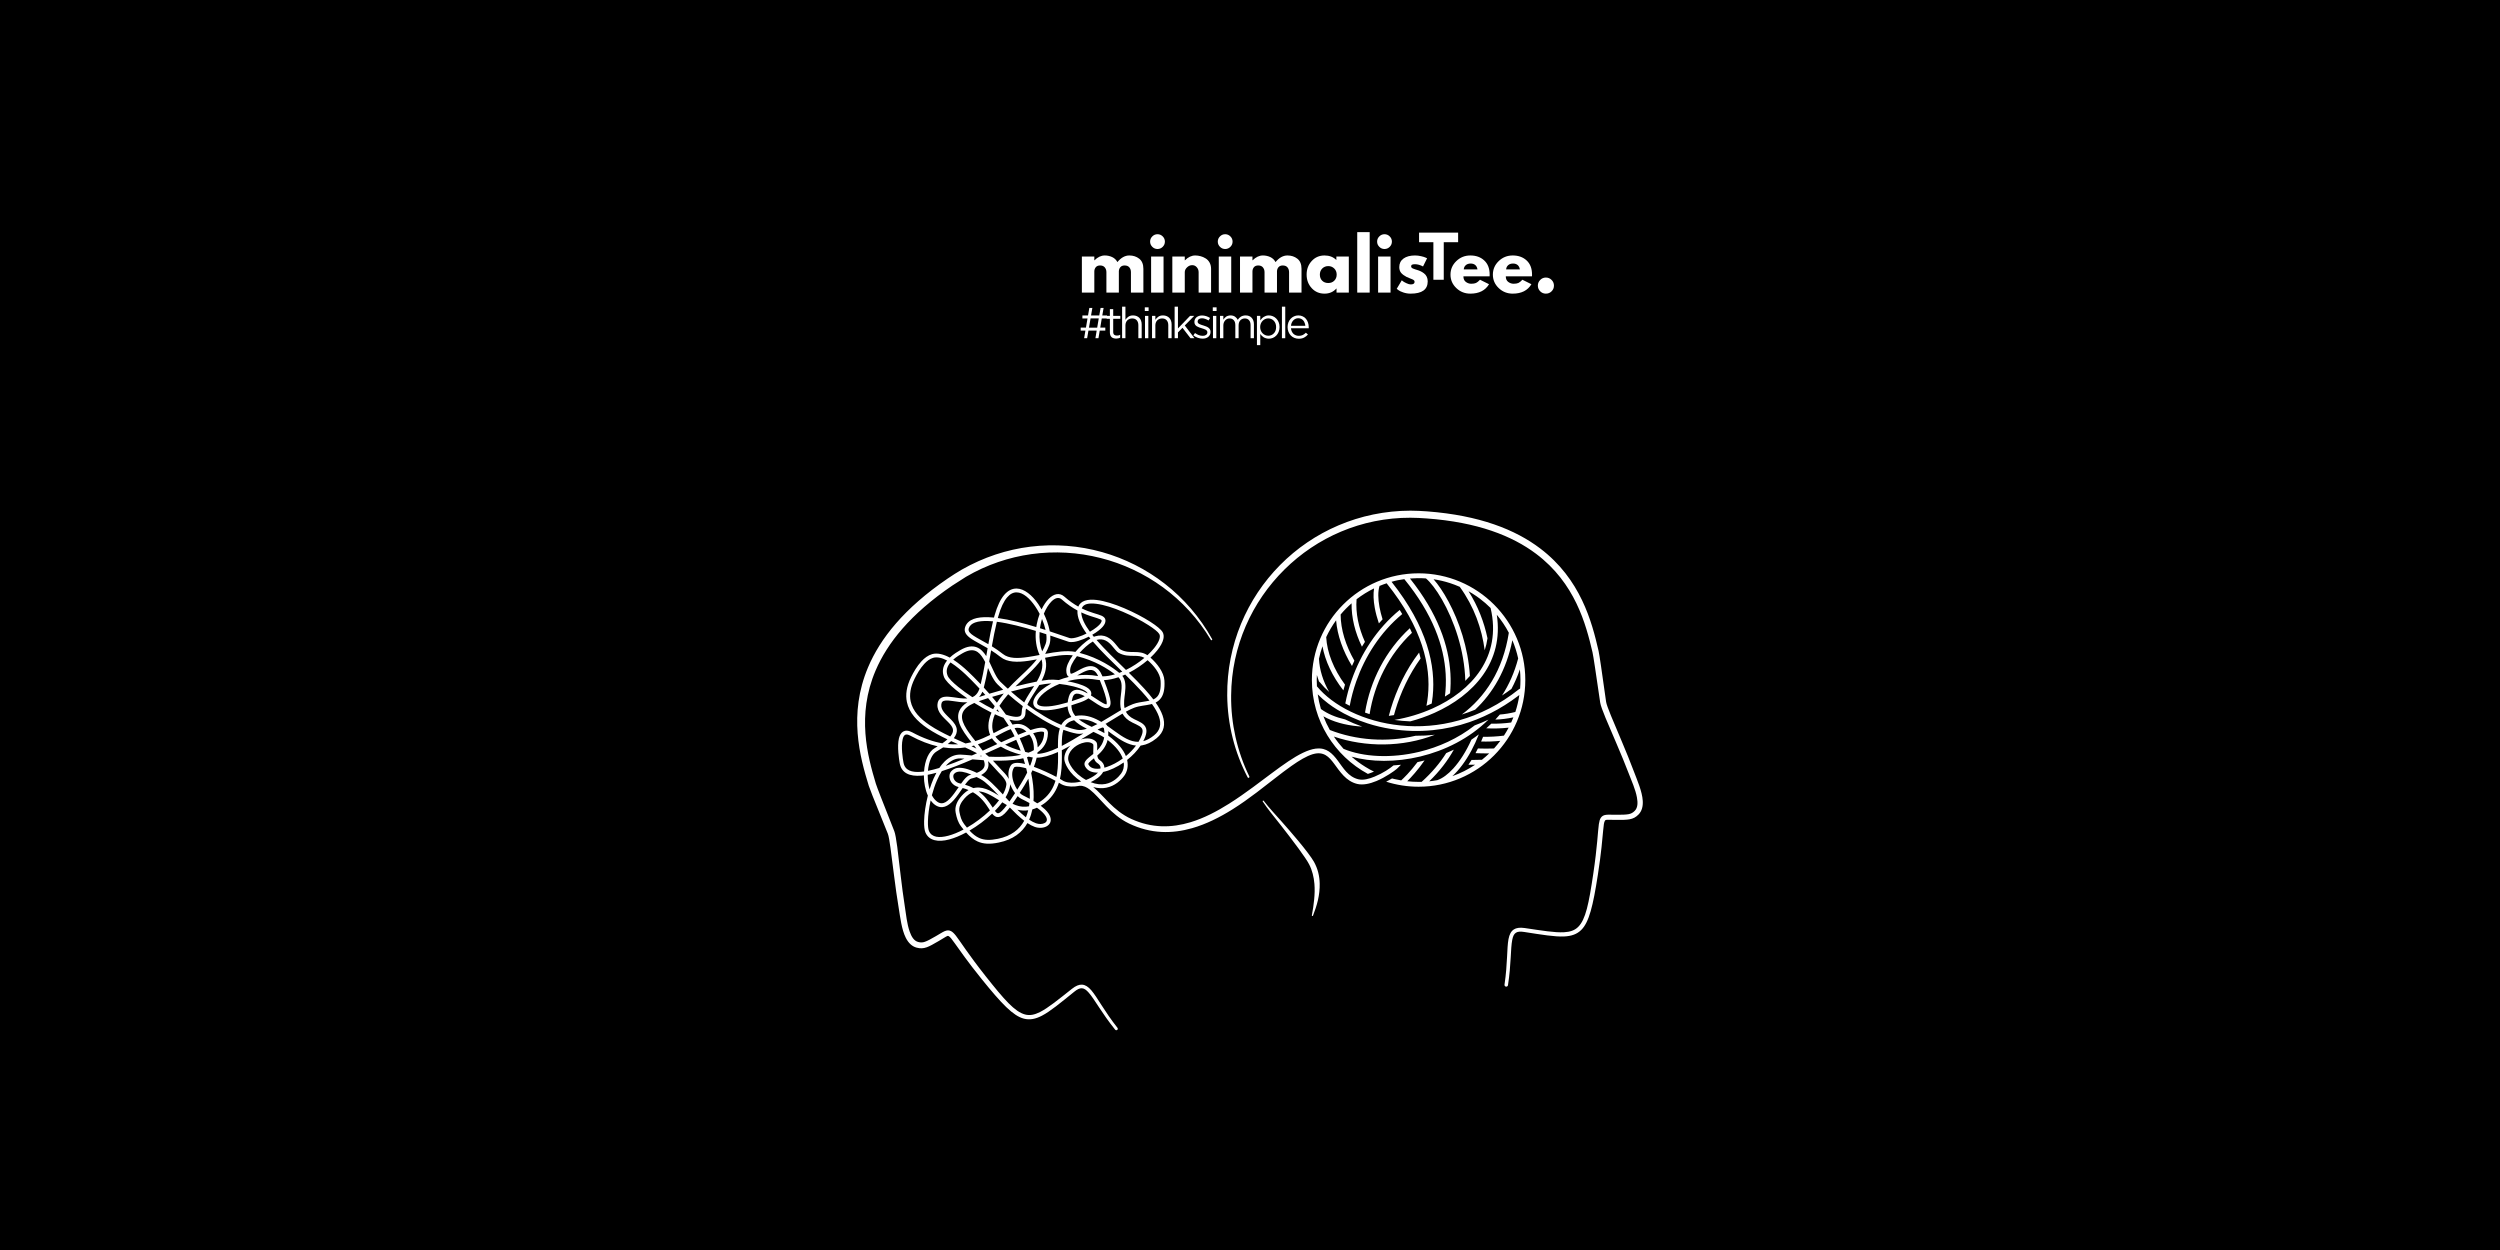 <svg xmlns="http://www.w3.org/2000/svg" xmlns:xlink="http://www.w3.org/1999/xlink" width="1000" zoomAndPan="magnify" viewBox="0 0 750 375" height="500" preserveAspectRatio="xMidYMid meet" version="1.0"><defs><g/><clipPath id="6d1b5249c1"><path d="M 257.156 153.199 L 492.637 153.199 L 492.637 309.07 L 257.156 309.07 Z M 257.156 153.199 " clip-rule="nonzero"/></clipPath></defs><rect x="-75" width="900" fill="#ffffff" y="-37.5" height="450" fill-opacity="1"/><rect x="-75" width="900" fill="#000000" y="-37.5" height="450" fill-opacity="1"/><g fill="#ffffff" fill-opacity="1"><g transform="translate(323.296, 87.781)"><g><path d="M 1.266 0 L 1.266 -10.828 L 5 -10.828 L 5 -9.688 L 5.047 -9.688 C 6.016 -10.656 7.047 -11.141 8.141 -11.141 C 8.93 -11.141 9.672 -10.977 10.359 -10.656 C 11.047 -10.332 11.566 -9.832 11.922 -9.156 C 13.016 -10.477 14.207 -11.141 15.5 -11.141 C 16.656 -11.141 17.645 -10.816 18.469 -10.172 C 19.301 -9.523 19.719 -8.508 19.719 -7.125 L 19.719 0 L 15.984 0 L 15.984 -6.125 C 15.984 -6.695 15.828 -7.176 15.516 -7.562 C 15.203 -7.945 14.727 -8.141 14.094 -8.141 C 13.539 -8.141 13.117 -7.973 12.828 -7.641 C 12.547 -7.316 12.391 -6.922 12.359 -6.453 L 12.359 0 L 8.625 0 L 8.625 -6.125 C 8.625 -6.695 8.461 -7.176 8.141 -7.562 C 7.828 -7.945 7.359 -8.141 6.734 -8.141 C 6.148 -8.141 5.711 -7.957 5.422 -7.594 C 5.141 -7.238 5 -6.816 5 -6.328 L 5 0 Z M 1.266 0 "/></g></g></g><g fill="#ffffff" fill-opacity="1"><g transform="translate(344.064, 87.781)"><g><path d="M 1.625 -16.859 C 2.062 -17.297 2.582 -17.516 3.188 -17.516 C 3.789 -17.516 4.312 -17.297 4.75 -16.859 C 5.188 -16.422 5.406 -15.898 5.406 -15.297 C 5.406 -14.691 5.188 -14.172 4.75 -13.734 C 4.312 -13.297 3.789 -13.078 3.188 -13.078 C 2.582 -13.078 2.062 -13.297 1.625 -13.734 C 1.188 -14.172 0.969 -14.691 0.969 -15.297 C 0.969 -15.898 1.188 -16.422 1.625 -16.859 Z M 1.266 -10.828 L 1.266 0 L 5 0 L 5 -10.828 Z M 1.266 -10.828 "/></g></g></g><g fill="#ffffff" fill-opacity="1"><g transform="translate(350.432, 87.781)"><g><path d="M 1.266 0 L 1.266 -10.828 L 5 -10.828 L 5 -9.688 L 5.047 -9.688 C 6.016 -10.656 7.047 -11.141 8.141 -11.141 C 8.672 -11.141 9.203 -11.066 9.734 -10.922 C 10.266 -10.785 10.77 -10.566 11.25 -10.266 C 11.738 -9.973 12.133 -9.555 12.438 -9.016 C 12.738 -8.473 12.891 -7.844 12.891 -7.125 L 12.891 0 L 9.156 0 L 9.156 -6.125 C 9.156 -6.688 8.973 -7.176 8.609 -7.594 C 8.254 -8.02 7.789 -8.234 7.219 -8.234 C 6.656 -8.234 6.145 -8.016 5.688 -7.578 C 5.227 -7.141 5 -6.656 5 -6.125 L 5 0 Z M 1.266 0 "/></g></g></g><g fill="#ffffff" fill-opacity="1"><g transform="translate(364.368, 87.781)"><g><path d="M 1.625 -16.859 C 2.062 -17.297 2.582 -17.516 3.188 -17.516 C 3.789 -17.516 4.312 -17.297 4.75 -16.859 C 5.188 -16.422 5.406 -15.898 5.406 -15.297 C 5.406 -14.691 5.188 -14.172 4.75 -13.734 C 4.312 -13.297 3.789 -13.078 3.188 -13.078 C 2.582 -13.078 2.062 -13.297 1.625 -13.734 C 1.188 -14.172 0.969 -14.691 0.969 -15.297 C 0.969 -15.898 1.188 -16.422 1.625 -16.859 Z M 1.266 -10.828 L 1.266 0 L 5 0 L 5 -10.828 Z M 1.266 -10.828 "/></g></g></g><g fill="#ffffff" fill-opacity="1"><g transform="translate(370.736, 87.781)"><g><path d="M 1.266 0 L 1.266 -10.828 L 5 -10.828 L 5 -9.688 L 5.047 -9.688 C 6.016 -10.656 7.047 -11.141 8.141 -11.141 C 8.93 -11.141 9.672 -10.977 10.359 -10.656 C 11.047 -10.332 11.566 -9.832 11.922 -9.156 C 13.016 -10.477 14.207 -11.141 15.5 -11.141 C 16.656 -11.141 17.645 -10.816 18.469 -10.172 C 19.301 -9.523 19.719 -8.508 19.719 -7.125 L 19.719 0 L 15.984 0 L 15.984 -6.125 C 15.984 -6.695 15.828 -7.176 15.516 -7.562 C 15.203 -7.945 14.727 -8.141 14.094 -8.141 C 13.539 -8.141 13.117 -7.973 12.828 -7.641 C 12.547 -7.316 12.391 -6.922 12.359 -6.453 L 12.359 0 L 8.625 0 L 8.625 -6.125 C 8.625 -6.695 8.461 -7.176 8.141 -7.562 C 7.828 -7.945 7.359 -8.141 6.734 -8.141 C 6.148 -8.141 5.711 -7.957 5.422 -7.594 C 5.141 -7.238 5 -6.816 5 -6.328 L 5 0 Z M 1.266 0 "/></g></g></g><g fill="#ffffff" fill-opacity="1"><g transform="translate(391.504, 87.781)"><g><path d="M 2 -1.344 C 0.988 -2.445 0.484 -3.801 0.484 -5.406 C 0.484 -7.008 0.988 -8.363 2 -9.469 C 3.008 -10.582 4.297 -11.141 5.859 -11.141 C 7.297 -11.141 8.477 -10.688 9.406 -9.781 L 9.406 -10.828 L 13.141 -10.828 L 13.141 0 L 9.453 0 L 9.453 -1.219 L 9.406 -1.219 C 8.477 -0.195 7.297 0.312 5.859 0.312 C 4.297 0.312 3.008 -0.238 2 -1.344 Z M 5.172 -7.234 C 4.691 -6.754 4.453 -6.141 4.453 -5.391 C 4.453 -4.648 4.68 -4.047 5.141 -3.578 C 5.609 -3.109 6.223 -2.875 6.984 -2.875 C 7.711 -2.875 8.312 -3.109 8.781 -3.578 C 9.258 -4.055 9.5 -4.664 9.5 -5.406 C 9.5 -6.145 9.254 -6.754 8.766 -7.234 C 8.273 -7.711 7.68 -7.953 6.984 -7.953 C 6.266 -7.953 5.66 -7.711 5.172 -7.234 Z M 5.172 -7.234 "/></g></g></g><g fill="#ffffff" fill-opacity="1"><g transform="translate(405.904, 87.781)"><g><path d="M 1.266 0 L 1.266 -18.141 L 5 -18.141 L 5 0 Z M 1.266 0 "/></g></g></g><g fill="#ffffff" fill-opacity="1"><g transform="translate(412.166, 87.781)"><g><path d="M 1.625 -16.859 C 2.062 -17.297 2.582 -17.516 3.188 -17.516 C 3.789 -17.516 4.312 -17.297 4.75 -16.859 C 5.188 -16.422 5.406 -15.898 5.406 -15.297 C 5.406 -14.691 5.188 -14.172 4.75 -13.734 C 4.312 -13.297 3.789 -13.078 3.188 -13.078 C 2.582 -13.078 2.062 -13.297 1.625 -13.734 C 1.188 -14.172 0.969 -14.691 0.969 -15.297 C 0.969 -15.898 1.188 -16.422 1.625 -16.859 Z M 1.266 -10.828 L 1.266 0 L 5 0 L 5 -10.828 Z M 1.266 -10.828 "/></g></g></g><g fill="#ffffff" fill-opacity="1"><g transform="translate(418.534, 87.781)"><g><path d="M 5.969 -11.141 C 6.582 -11.141 7.191 -11.066 7.797 -10.922 C 8.41 -10.785 8.863 -10.645 9.156 -10.5 L 9.594 -10.297 L 8.375 -7.844 C 7.531 -8.289 6.727 -8.516 5.969 -8.516 C 5.551 -8.516 5.254 -8.469 5.078 -8.375 C 4.898 -8.289 4.812 -8.125 4.812 -7.875 C 4.812 -7.812 4.816 -7.75 4.828 -7.688 C 4.848 -7.633 4.879 -7.582 4.922 -7.531 C 4.961 -7.488 5 -7.445 5.031 -7.406 C 5.062 -7.375 5.117 -7.336 5.203 -7.297 C 5.297 -7.254 5.363 -7.223 5.406 -7.203 C 5.457 -7.18 5.539 -7.148 5.656 -7.109 C 5.77 -7.066 5.852 -7.035 5.906 -7.016 C 5.957 -6.992 6.051 -6.961 6.188 -6.922 C 6.32 -6.879 6.426 -6.848 6.5 -6.828 C 6.938 -6.703 7.316 -6.562 7.641 -6.406 C 7.961 -6.258 8.301 -6.051 8.656 -5.781 C 9.02 -5.508 9.297 -5.172 9.484 -4.766 C 9.68 -4.359 9.781 -3.895 9.781 -3.375 C 9.781 -0.914 8.07 0.312 4.656 0.312 C 3.883 0.312 3.148 0.191 2.453 -0.047 C 1.754 -0.285 1.254 -0.523 0.953 -0.766 L 0.484 -1.141 L 2 -3.688 C 2.113 -3.594 2.258 -3.477 2.438 -3.344 C 2.625 -3.207 2.957 -3.023 3.438 -2.797 C 3.914 -2.566 4.332 -2.453 4.688 -2.453 C 5.457 -2.453 5.844 -2.711 5.844 -3.234 C 5.844 -3.473 5.742 -3.656 5.547 -3.781 C 5.348 -3.914 5.016 -4.066 4.547 -4.234 C 4.078 -4.41 3.707 -4.566 3.438 -4.703 C 2.758 -5.055 2.223 -5.453 1.828 -5.891 C 1.441 -6.336 1.25 -6.926 1.25 -7.656 C 1.25 -8.75 1.672 -9.602 2.516 -10.219 C 3.367 -10.832 4.52 -11.141 5.969 -11.141 Z M 5.969 -11.141 "/></g></g></g><g fill="#ffffff" fill-opacity="1"><g transform="translate(428.907, 87.781)"><g/></g></g><g fill="#ffffff" fill-opacity="1"><g transform="translate(434.663, 87.781)"><g><path d="M 12.219 -4.891 L 4.359 -4.891 C 4.359 -4.129 4.602 -3.566 5.094 -3.203 C 5.594 -2.836 6.129 -2.656 6.703 -2.656 C 7.305 -2.656 7.785 -2.734 8.141 -2.891 C 8.492 -3.055 8.895 -3.379 9.344 -3.859 L 12.047 -2.516 C 10.922 -0.629 9.051 0.312 6.438 0.312 C 4.801 0.312 3.398 -0.242 2.234 -1.359 C 1.066 -2.473 0.484 -3.816 0.484 -5.391 C 0.484 -6.973 1.066 -8.328 2.234 -9.453 C 3.398 -10.578 4.801 -11.141 6.438 -11.141 C 8.145 -11.141 9.535 -10.641 10.609 -9.641 C 11.691 -8.648 12.234 -7.238 12.234 -5.406 C 12.234 -5.145 12.227 -4.973 12.219 -4.891 Z M 4.469 -6.969 L 8.578 -6.969 C 8.492 -7.531 8.273 -7.961 7.922 -8.266 C 7.566 -8.566 7.109 -8.719 6.547 -8.719 C 5.922 -8.719 5.426 -8.551 5.062 -8.219 C 4.695 -7.895 4.5 -7.477 4.469 -6.969 Z M 4.469 -6.969 "/></g></g></g><g fill="#ffffff" fill-opacity="1"><g transform="translate(447.377, 87.781)"><g><path d="M 12.219 -4.891 L 4.359 -4.891 C 4.359 -4.129 4.602 -3.566 5.094 -3.203 C 5.594 -2.836 6.129 -2.656 6.703 -2.656 C 7.305 -2.656 7.785 -2.734 8.141 -2.891 C 8.492 -3.055 8.895 -3.379 9.344 -3.859 L 12.047 -2.516 C 10.922 -0.629 9.051 0.312 6.438 0.312 C 4.801 0.312 3.398 -0.242 2.234 -1.359 C 1.066 -2.473 0.484 -3.816 0.484 -5.391 C 0.484 -6.973 1.066 -8.328 2.234 -9.453 C 3.398 -10.578 4.801 -11.141 6.438 -11.141 C 8.145 -11.141 9.535 -10.641 10.609 -9.641 C 11.691 -8.648 12.234 -7.238 12.234 -5.406 C 12.234 -5.145 12.227 -4.973 12.219 -4.891 Z M 4.469 -6.969 L 8.578 -6.969 C 8.492 -7.531 8.273 -7.961 7.922 -8.266 C 7.566 -8.566 7.109 -8.719 6.547 -8.719 C 5.922 -8.719 5.426 -8.551 5.062 -8.219 C 4.695 -7.895 4.5 -7.477 4.469 -6.969 Z M 4.469 -6.969 "/></g></g></g><g fill="#ffffff" fill-opacity="1"><g transform="translate(460.091, 87.781)"><g><path d="M 3.672 -4.516 C 4.348 -4.516 4.922 -4.273 5.391 -3.797 C 5.859 -3.328 6.094 -2.758 6.094 -2.094 C 6.094 -1.426 5.859 -0.859 5.391 -0.391 C 4.922 0.078 4.348 0.312 3.672 0.312 C 3.004 0.312 2.438 0.078 1.969 -0.391 C 1.5 -0.859 1.266 -1.426 1.266 -2.094 C 1.266 -2.758 1.5 -3.328 1.969 -3.797 C 2.438 -4.273 3.004 -4.516 3.672 -4.516 Z M 3.672 -4.516 "/></g></g></g><g fill="#ffffff" fill-opacity="1"><g transform="translate(425.031, 83.928)"><g><path d="M 4.984 -11.266 L 0.688 -11.266 L 0.688 -14.141 L 12.406 -14.141 L 12.406 -11.266 L 8.094 -11.266 L 8.094 0 L 4.984 0 Z M 4.984 -11.266 "/></g></g></g><g fill="#ffffff" fill-opacity="1"><g transform="translate(323.626, 101.468)"><g><path d="M 7.969 -2.297 L 6.297 -2.297 L 5.906 0 L 5 0 L 5.375 -2.297 L 2.906 -2.297 L 2.516 0 L 1.609 0 L 2 -2.297 L 0.578 -2.297 L 0.578 -3.188 L 2.156 -3.188 L 2.625 -5.938 L 1.094 -5.938 L 1.094 -6.828 L 2.781 -6.828 L 3.172 -9.078 L 4.078 -9.078 L 3.688 -6.828 L 6.156 -6.828 L 6.547 -9.078 L 7.453 -9.078 L 7.062 -6.828 L 8.484 -6.828 L 8.484 -5.938 L 6.906 -5.938 L 6.453 -3.188 L 7.969 -3.188 Z M 3.062 -3.172 L 5.531 -3.172 L 6 -5.953 L 3.547 -5.953 Z M 3.062 -3.172 "/></g></g></g><g fill="#ffffff" fill-opacity="1"><g transform="translate(331.492, 101.468)"><g><path d="M 3.359 0.109 C 3.086 0.109 2.832 0.07 2.594 0 C 2.363 -0.062 2.164 -0.164 2 -0.312 C 1.832 -0.469 1.703 -0.664 1.609 -0.906 C 1.516 -1.145 1.469 -1.438 1.469 -1.781 L 1.469 -5.828 L 0.531 -5.828 L 0.531 -6.703 L 1.469 -6.703 L 1.469 -8.734 L 2.469 -8.734 L 2.469 -6.703 L 4.594 -6.703 L 4.594 -5.828 L 2.469 -5.828 L 2.469 -1.906 C 2.469 -1.488 2.57 -1.195 2.781 -1.031 C 2.988 -0.875 3.258 -0.797 3.594 -0.797 C 3.77 -0.797 3.93 -0.812 4.078 -0.844 C 4.234 -0.875 4.395 -0.938 4.562 -1.031 L 4.562 -0.172 C 4.395 -0.078 4.211 -0.008 4.016 0.031 C 3.816 0.082 3.598 0.109 3.359 0.109 Z M 3.359 0.109 "/></g></g></g><g fill="#ffffff" fill-opacity="1"><g transform="translate(335.521, 101.468)"><g><path d="M 1.109 -9.469 L 2.109 -9.469 L 2.109 -5.531 C 2.336 -5.895 2.633 -6.203 3 -6.453 C 3.363 -6.711 3.832 -6.844 4.406 -6.844 C 4.812 -6.844 5.172 -6.773 5.484 -6.641 C 5.805 -6.516 6.078 -6.332 6.297 -6.094 C 6.516 -5.863 6.68 -5.582 6.797 -5.25 C 6.922 -4.926 6.984 -4.562 6.984 -4.156 L 6.984 0 L 5.984 0 L 5.984 -3.922 C 5.984 -4.535 5.82 -5.023 5.5 -5.391 C 5.176 -5.754 4.719 -5.938 4.125 -5.938 C 3.844 -5.938 3.578 -5.883 3.328 -5.781 C 3.078 -5.688 2.859 -5.547 2.672 -5.359 C 2.492 -5.172 2.352 -4.945 2.25 -4.688 C 2.156 -4.438 2.109 -4.156 2.109 -3.844 L 2.109 0 L 1.109 0 Z M 1.109 -9.469 "/></g></g></g><g fill="#ffffff" fill-opacity="1"><g transform="translate(342.298, 101.468)"><g><path d="M 1.141 -9.266 L 2.281 -9.266 L 2.281 -8.172 L 1.141 -8.172 Z M 1.203 -6.703 L 2.203 -6.703 L 2.203 0 L 1.203 0 Z M 1.203 -6.703 "/></g></g></g><g fill="#ffffff" fill-opacity="1"><g transform="translate(344.5, 101.468)"><g><path d="M 1.109 -6.703 L 2.109 -6.703 L 2.109 -5.531 C 2.336 -5.895 2.633 -6.203 3 -6.453 C 3.363 -6.711 3.832 -6.844 4.406 -6.844 C 4.812 -6.844 5.172 -6.773 5.484 -6.641 C 5.805 -6.516 6.078 -6.332 6.297 -6.094 C 6.516 -5.863 6.68 -5.582 6.797 -5.25 C 6.922 -4.926 6.984 -4.562 6.984 -4.156 L 6.984 0 L 5.984 0 L 5.984 -3.922 C 5.984 -4.535 5.82 -5.023 5.5 -5.391 C 5.176 -5.754 4.719 -5.938 4.125 -5.938 C 3.844 -5.938 3.578 -5.883 3.328 -5.781 C 3.078 -5.688 2.859 -5.547 2.672 -5.359 C 2.492 -5.172 2.352 -4.945 2.25 -4.688 C 2.156 -4.438 2.109 -4.156 2.109 -3.844 L 2.109 0 L 1.109 0 Z M 1.109 -6.703 "/></g></g></g><g fill="#ffffff" fill-opacity="1"><g transform="translate(351.277, 101.468)"><g><path d="M 1.109 -9.469 L 2.109 -9.469 L 2.109 -2.938 L 5.734 -6.703 L 6.984 -6.703 L 4.156 -3.828 L 7.062 0 L 5.875 0 L 3.469 -3.125 L 2.109 -1.75 L 2.109 0 L 1.109 0 Z M 1.109 -9.469 "/></g></g></g><g fill="#ffffff" fill-opacity="1"><g transform="translate(357.445, 101.468)"><g><path d="M 3.328 0.125 C 2.848 0.125 2.359 0.035 1.859 -0.141 C 1.367 -0.316 0.938 -0.555 0.562 -0.859 L 1.062 -1.562 C 1.426 -1.289 1.801 -1.082 2.188 -0.938 C 2.582 -0.789 2.984 -0.719 3.391 -0.719 C 3.797 -0.719 4.125 -0.812 4.375 -1 C 4.633 -1.188 4.766 -1.445 4.766 -1.781 L 4.766 -1.797 C 4.766 -1.961 4.719 -2.102 4.625 -2.219 C 4.539 -2.344 4.422 -2.453 4.266 -2.547 C 4.109 -2.641 3.926 -2.719 3.719 -2.781 C 3.52 -2.852 3.312 -2.922 3.094 -2.984 C 2.832 -3.055 2.57 -3.141 2.312 -3.234 C 2.051 -3.328 1.812 -3.441 1.594 -3.578 C 1.383 -3.711 1.211 -3.883 1.078 -4.094 C 0.941 -4.301 0.875 -4.562 0.875 -4.875 L 0.875 -4.906 C 0.875 -5.188 0.93 -5.445 1.047 -5.688 C 1.16 -5.926 1.316 -6.129 1.516 -6.297 C 1.723 -6.461 1.969 -6.594 2.25 -6.688 C 2.531 -6.781 2.836 -6.828 3.172 -6.828 C 3.578 -6.828 3.992 -6.758 4.422 -6.625 C 4.848 -6.488 5.234 -6.305 5.578 -6.078 L 5.125 -5.328 C 4.812 -5.523 4.484 -5.68 4.141 -5.797 C 3.797 -5.922 3.461 -5.984 3.141 -5.984 C 2.742 -5.984 2.426 -5.891 2.188 -5.703 C 1.957 -5.516 1.844 -5.281 1.844 -5 L 1.844 -4.984 C 1.844 -4.828 1.891 -4.688 1.984 -4.562 C 2.078 -4.445 2.203 -4.348 2.359 -4.266 C 2.523 -4.18 2.711 -4.102 2.922 -4.031 C 3.129 -3.957 3.344 -3.891 3.562 -3.828 C 3.82 -3.742 4.078 -3.656 4.328 -3.562 C 4.586 -3.469 4.82 -3.348 5.031 -3.203 C 5.238 -3.055 5.406 -2.879 5.531 -2.672 C 5.656 -2.461 5.719 -2.207 5.719 -1.906 L 5.719 -1.875 C 5.719 -1.562 5.656 -1.281 5.531 -1.031 C 5.406 -0.781 5.234 -0.566 5.016 -0.391 C 4.805 -0.223 4.555 -0.094 4.266 0 C 3.984 0.082 3.672 0.125 3.328 0.125 Z M 3.328 0.125 "/></g></g></g><g fill="#ffffff" fill-opacity="1"><g transform="translate(362.692, 101.468)"><g><path d="M 1.141 -9.266 L 2.281 -9.266 L 2.281 -8.172 L 1.141 -8.172 Z M 1.203 -6.703 L 2.203 -6.703 L 2.203 0 L 1.203 0 Z M 1.203 -6.703 "/></g></g></g><g fill="#ffffff" fill-opacity="1"><g transform="translate(364.895, 101.468)"><g><path d="M 1.109 -6.703 L 2.109 -6.703 L 2.109 -5.578 C 2.223 -5.742 2.348 -5.906 2.484 -6.062 C 2.617 -6.219 2.77 -6.352 2.938 -6.469 C 3.113 -6.582 3.312 -6.672 3.531 -6.734 C 3.75 -6.805 4 -6.844 4.281 -6.844 C 4.82 -6.844 5.27 -6.711 5.625 -6.453 C 5.977 -6.203 6.25 -5.891 6.438 -5.516 C 6.551 -5.691 6.68 -5.863 6.828 -6.031 C 6.984 -6.195 7.156 -6.336 7.344 -6.453 C 7.539 -6.578 7.758 -6.672 8 -6.734 C 8.238 -6.805 8.504 -6.844 8.797 -6.844 C 9.566 -6.844 10.172 -6.602 10.609 -6.125 C 11.055 -5.645 11.281 -4.988 11.281 -4.156 L 11.281 0 L 10.281 0 L 10.281 -3.922 C 10.281 -4.566 10.125 -5.062 9.812 -5.406 C 9.508 -5.758 9.086 -5.938 8.547 -5.938 C 8.297 -5.938 8.055 -5.891 7.828 -5.797 C 7.609 -5.711 7.41 -5.582 7.234 -5.406 C 7.066 -5.227 6.93 -5.008 6.828 -4.75 C 6.734 -4.488 6.688 -4.191 6.688 -3.859 L 6.688 0 L 5.703 0 L 5.703 -3.938 C 5.703 -4.57 5.547 -5.062 5.234 -5.406 C 4.93 -5.758 4.516 -5.938 3.984 -5.938 C 3.711 -5.938 3.461 -5.883 3.234 -5.781 C 3.016 -5.676 2.82 -5.531 2.656 -5.344 C 2.488 -5.156 2.352 -4.93 2.25 -4.672 C 2.156 -4.422 2.109 -4.141 2.109 -3.828 L 2.109 0 L 1.109 0 Z M 1.109 -6.703 "/></g></g></g><g fill="#ffffff" fill-opacity="1"><g transform="translate(375.974, 101.468)"><g><path d="M 1.109 -6.703 L 2.109 -6.703 L 2.109 -5.359 C 2.254 -5.555 2.41 -5.742 2.578 -5.922 C 2.742 -6.109 2.93 -6.266 3.141 -6.391 C 3.348 -6.523 3.578 -6.633 3.828 -6.719 C 4.086 -6.801 4.375 -6.844 4.688 -6.844 C 5.082 -6.844 5.473 -6.766 5.859 -6.609 C 6.242 -6.453 6.586 -6.223 6.891 -5.922 C 7.191 -5.629 7.43 -5.27 7.609 -4.844 C 7.797 -4.414 7.891 -3.926 7.891 -3.375 L 7.891 -3.344 C 7.891 -2.801 7.797 -2.312 7.609 -1.875 C 7.43 -1.445 7.191 -1.082 6.891 -0.781 C 6.598 -0.488 6.258 -0.258 5.875 -0.094 C 5.488 0.062 5.094 0.141 4.688 0.141 C 4.375 0.141 4.086 0.098 3.828 0.016 C 3.566 -0.055 3.332 -0.156 3.125 -0.281 C 2.914 -0.414 2.727 -0.566 2.562 -0.734 C 2.395 -0.91 2.242 -1.094 2.109 -1.281 L 2.109 2.078 L 1.109 2.078 Z M 4.5 -0.75 C 4.82 -0.75 5.125 -0.805 5.406 -0.922 C 5.695 -1.047 5.945 -1.219 6.156 -1.438 C 6.375 -1.656 6.547 -1.922 6.672 -2.234 C 6.797 -2.555 6.859 -2.922 6.859 -3.328 L 6.859 -3.359 C 6.859 -3.754 6.797 -4.113 6.672 -4.438 C 6.547 -4.758 6.375 -5.031 6.156 -5.25 C 5.945 -5.477 5.695 -5.648 5.406 -5.766 C 5.125 -5.891 4.82 -5.953 4.5 -5.953 C 4.188 -5.953 3.883 -5.891 3.594 -5.766 C 3.312 -5.641 3.055 -5.461 2.828 -5.234 C 2.598 -5.004 2.414 -4.727 2.281 -4.406 C 2.145 -4.094 2.078 -3.75 2.078 -3.375 L 2.078 -3.344 C 2.078 -2.957 2.145 -2.602 2.281 -2.281 C 2.414 -1.957 2.598 -1.68 2.828 -1.453 C 3.055 -1.234 3.312 -1.062 3.594 -0.938 C 3.883 -0.812 4.188 -0.75 4.5 -0.75 Z M 4.5 -0.75 "/></g></g></g><g fill="#ffffff" fill-opacity="1"><g transform="translate(383.373, 101.468)"><g><path d="M 1.203 -9.469 L 2.203 -9.469 L 2.203 0 L 1.203 0 Z M 1.203 -9.469 "/></g></g></g><g fill="#ffffff" fill-opacity="1"><g transform="translate(385.575, 101.468)"><g><path d="M 4.047 0.156 C 3.586 0.156 3.156 0.07 2.75 -0.094 C 2.344 -0.258 1.988 -0.492 1.688 -0.797 C 1.383 -1.109 1.145 -1.477 0.969 -1.906 C 0.789 -2.344 0.703 -2.816 0.703 -3.328 L 0.703 -3.359 C 0.703 -3.836 0.781 -4.289 0.938 -4.719 C 1.102 -5.145 1.328 -5.516 1.609 -5.828 C 1.891 -6.141 2.227 -6.383 2.625 -6.562 C 3.02 -6.75 3.453 -6.844 3.922 -6.844 C 4.41 -6.844 4.848 -6.75 5.234 -6.562 C 5.629 -6.383 5.957 -6.133 6.219 -5.812 C 6.488 -5.488 6.691 -5.113 6.828 -4.688 C 6.973 -4.258 7.047 -3.801 7.047 -3.312 C 7.047 -3.238 7.047 -3.18 7.047 -3.141 C 7.047 -3.098 7.039 -3.047 7.031 -2.984 L 1.719 -2.984 C 1.75 -2.617 1.832 -2.297 1.969 -2.016 C 2.102 -1.734 2.273 -1.492 2.484 -1.297 C 2.703 -1.109 2.945 -0.961 3.219 -0.859 C 3.488 -0.766 3.773 -0.719 4.078 -0.719 C 4.535 -0.719 4.93 -0.801 5.266 -0.969 C 5.598 -1.145 5.906 -1.375 6.188 -1.656 L 6.812 -1.109 C 6.469 -0.723 6.078 -0.414 5.641 -0.188 C 5.211 0.039 4.68 0.156 4.047 0.156 Z M 6.031 -3.719 C 6 -4.02 5.93 -4.305 5.828 -4.578 C 5.734 -4.859 5.598 -5.102 5.422 -5.312 C 5.242 -5.52 5.023 -5.688 4.766 -5.812 C 4.516 -5.938 4.223 -6 3.891 -6 C 3.598 -6 3.328 -5.941 3.078 -5.828 C 2.828 -5.711 2.602 -5.551 2.406 -5.344 C 2.219 -5.145 2.062 -4.906 1.938 -4.625 C 1.82 -4.352 1.75 -4.051 1.719 -3.719 Z M 6.031 -3.719 "/></g></g></g><g clip-path="url(#6d1b5249c1)"><path fill="#ffffff" d="M 363.648 191.742 C 356.277 178.484 344.215 169.461 330.676 165.641 C 323.73 163.684 316.398 163.109 309.121 164.004 C 302.082 164.871 295.105 167.145 288.559 170.875 C 287.855 171.277 287.117 171.727 286.383 172.195 C 285.656 172.656 284.941 173.133 284.277 173.582 C 271.199 182.504 264.035 191.605 260.41 200.211 C 254.473 214.301 257.969 227.086 260.637 235.75 C 260.777 236.199 261.191 237.293 261.75 238.707 C 263.117 242.176 265.359 247.637 266.348 250.117 C 266.609 250.777 266.859 252.305 267.148 254.367 C 267.797 258.988 268.559 266.152 269.633 272.539 C 270.055 275.035 270.453 278.805 271.738 281.34 C 272.492 282.828 273.547 283.914 274.984 284.293 C 276.098 284.586 276.977 284.555 278.031 284.18 C 278.941 283.855 280.012 283.246 281.598 282.32 C 282.527 281.777 283.195 281.328 283.73 281.039 C 284.082 280.848 284.301 280.688 284.559 280.812 C 285.059 281.055 285.555 281.766 286.465 283.031 C 287.938 285.078 290.266 288.484 294.547 293.781 C 300.488 301.129 303.953 304.781 307.188 305.602 C 308.926 306.043 310.617 305.73 312.578 304.711 C 315.078 303.414 318.055 300.934 322.285 297.516 C 323.168 296.797 323.883 296.449 324.547 296.477 C 325.277 296.504 325.906 296.992 326.602 297.781 C 328.434 299.855 330.523 303.934 334.543 308.902 C 334.695 309.094 334.977 309.125 335.172 308.973 C 335.363 308.82 335.395 308.535 335.238 308.344 C 331.262 303.312 329.207 299.195 327.395 297.09 C 326.473 296.02 325.578 295.445 324.594 295.395 C 323.727 295.352 322.754 295.719 321.586 296.645 C 317.41 299.949 314.473 302.359 312.012 303.605 C 310.367 304.438 308.957 304.73 307.512 304.344 C 304.441 303.531 301.285 299.914 295.699 292.859 C 290.375 286.133 288.129 282.445 286.77 280.711 C 286.188 279.969 285.719 279.543 285.285 279.328 C 284.688 279.031 284.113 279.043 283.383 279.355 C 282.762 279.617 281.969 280.156 280.75 280.852 C 279.285 281.688 278.301 282.254 277.457 282.539 C 276.758 282.781 276.176 282.793 275.438 282.59 C 274.156 282.242 273.434 280.973 272.902 279.473 C 272.082 277.164 271.809 274.258 271.488 272.234 C 270.477 265.855 269.785 258.703 269.18 254.09 C 268.875 251.789 268.578 250.09 268.289 249.352 C 267.449 247.188 265.672 242.746 264.344 239.34 C 263.559 237.324 262.926 235.676 262.758 235.105 C 260.262 226.816 256.945 214.598 262.672 201.172 C 266.195 192.918 273.117 184.219 285.695 175.668 L 289.809 173.035 C 296.031 169.395 302.691 167.176 309.414 166.238 C 316.406 165.266 323.465 165.695 330.203 167.406 C 343.551 170.797 355.625 179.223 363.262 191.969 C 363.32 192.074 363.461 192.109 363.566 192.051 C 363.672 191.988 363.711 191.852 363.648 191.742 Z M 374.805 232.945 C 372.98 229.211 371.582 225.238 370.652 221.09 C 369.754 217.082 369.293 212.914 369.34 208.629 C 369.461 193.828 375.59 180.5 385.344 170.852 C 395.055 161.246 408.387 155.281 423.121 155.32 C 423.898 155.32 424.73 155.348 425.562 155.383 C 426.395 155.422 427.234 155.477 428.016 155.535 C 443.234 156.645 453.621 160.727 460.82 166.137 C 472.539 174.938 475.773 187.234 477.754 195.695 C 477.891 196.277 478.168 198.027 478.492 200.172 C 479.039 203.789 479.715 208.523 480.066 210.82 C 480.184 211.594 480.77 213.207 481.648 215.336 C 483.426 219.637 486.387 226.184 488.691 232.219 C 489.422 234.137 490.637 236.801 491.078 239.215 C 491.371 240.816 491.363 242.305 490.406 243.266 C 489.855 243.82 489.332 244.105 488.586 244.25 C 487.707 244.422 486.57 244.422 484.875 244.43 C 483.477 244.434 482.52 244.359 481.855 244.441 C 481.09 244.531 480.602 244.801 480.242 245.34 C 479.977 245.734 479.789 246.328 479.656 247.246 C 479.34 249.43 479.23 253.742 477.969 262.23 C 476.641 271.133 475.703 275.844 473.445 278.078 C 472.383 279.129 471.016 279.578 469.176 279.676 C 466.426 279.82 462.68 279.195 457.41 278.41 C 455.922 278.191 454.887 278.359 454.152 278.832 C 453.316 279.371 452.82 280.324 452.551 281.727 C 452.027 284.457 452.297 289.047 451.352 295.395 C 451.309 295.68 451.508 295.949 451.793 295.992 C 452.082 296.035 452.348 295.84 452.395 295.551 C 453.379 289.238 453.137 284.66 453.676 281.949 C 453.879 280.93 454.168 280.203 454.781 279.816 C 455.336 279.465 456.117 279.41 457.234 279.586 C 462.605 280.422 466.43 281.07 469.242 280.938 C 471.449 280.836 473.074 280.258 474.355 279.004 C 476.738 276.672 477.906 271.777 479.359 262.441 C 480.406 255.715 480.711 251.602 480.953 249.09 C 481.109 247.52 481.184 246.648 481.5 246.184 C 481.672 245.93 481.957 245.941 482.387 245.93 C 482.992 245.914 483.797 245.965 484.875 245.969 C 486.703 245.977 487.93 245.969 488.879 245.789 C 489.961 245.586 490.723 245.184 491.527 244.383 C 492.562 243.355 492.922 241.91 492.828 240.273 C 492.672 237.445 491.125 233.996 490.242 231.633 C 487.969 225.57 485.035 218.992 483.277 214.668 C 482.488 212.723 481.938 211.262 481.832 210.555 C 481.492 208.254 480.844 203.52 480.316 199.902 C 479.988 197.684 479.711 195.875 479.57 195.273 C 477.551 186.473 474.184 173.711 462.039 164.52 C 454.617 158.898 443.902 154.609 428.172 153.414 C 427.371 153.355 426.516 153.305 425.66 153.262 C 424.793 153.223 423.93 153.199 423.121 153.199 C 407.836 153.242 393.98 159.445 384.016 169.52 C 374.09 179.555 368.039 193.406 368.164 208.629 C 368.211 212.996 368.762 217.238 369.773 221.297 C 370.816 225.48 372.348 229.469 374.293 233.203 C 374.363 233.344 374.535 233.402 374.676 233.328 C 374.816 233.258 374.875 233.086 374.805 232.945 Z M 393.902 274.684 C 394.445 273.25 395.008 271.691 395.387 270.02 C 395.746 268.426 395.949 266.754 395.91 265.074 C 395.887 263.953 395.742 262.824 395.461 261.723 C 395.184 260.637 394.758 259.578 394.195 258.551 C 393.414 257.168 391.535 254.727 389.438 252.203 C 386.039 248.117 382.098 243.805 381.719 243.379 C 381.266 242.875 380.824 242.363 380.391 241.84 C 379.957 241.316 379.531 240.789 379.117 240.25 C 379.059 240.168 378.945 240.152 378.867 240.211 C 378.785 240.27 378.766 240.383 378.824 240.461 C 379.207 241.031 379.598 241.59 380 242.145 C 380.406 242.699 380.82 243.242 381.242 243.781 C 381.641 244.281 386.203 249.961 389.574 254.57 C 390.988 256.512 392.199 258.25 392.75 259.328 C 393.23 260.246 393.566 261.191 393.82 262.148 C 394.082 263.141 394.238 264.148 394.324 265.156 C 394.457 266.734 394.398 268.305 394.25 269.836 C 394.086 271.508 393.852 273.113 393.555 274.582 C 393.527 274.68 393.582 274.781 393.68 274.809 C 393.773 274.836 393.875 274.781 393.902 274.684 Z M 323.898 235.73 C 323.457 235.82 323.012 235.887 322.574 235.926 C 320.859 236.078 319.234 235.828 318.043 235.043 C 317.938 234.973 317.812 234.891 317.664 234.805 C 316.984 236.969 315.805 238.977 313.793 240.637 C 313.527 240.852 312.984 241.285 312.223 241.73 C 312.695 242.09 313.105 242.434 313.449 242.762 C 314.359 243.629 314.859 244.414 315.078 245.082 C 315.504 246.406 314.949 247.375 313.953 247.914 C 313.023 248.418 311.652 248.508 310.418 248.062 C 309.703 247.809 308.969 247.414 308.227 246.922 C 306.629 249.762 303.898 251.891 299.602 252.77 C 296.949 253.312 294.992 253.219 293.262 252.434 C 292.062 251.891 290.969 251.012 289.828 249.75 C 288.082 250.691 286.352 251.418 284.77 251.836 C 281.402 252.727 278.688 252.195 277.637 249.758 C 277.344 249.086 277.195 247.859 277.23 246.301 C 277.281 244.191 277.652 241.441 278.355 238.668 C 277.586 236.977 277.184 234.871 277.168 232.781 L 277.168 232.613 C 276.918 232.645 276.672 232.672 276.43 232.691 C 272.891 232.988 270.484 231.953 269.922 229.008 C 269.703 227.871 269.098 223.918 269.68 221.508 C 269.91 220.551 270.344 219.82 270.961 219.461 C 271.598 219.094 272.477 219.059 273.656 219.699 C 277 221.508 280 222.527 282.703 222.996 C 283.301 222.578 283.809 222.184 284.23 221.805 C 282.133 220.805 280.059 219.719 278.234 218.484 C 275.121 216.375 272.734 213.828 272.066 210.609 C 271.617 208.449 271.93 205.973 273.348 203.102 C 274.047 201.688 275.098 199.828 276.43 198.395 C 277.363 197.383 278.438 196.586 279.617 196.246 C 281.219 195.789 283.082 196.285 284.934 197.285 C 286.074 196.207 287.41 195.426 288.125 195.012 C 290.164 193.836 291.734 193.711 292.992 194.176 C 294.172 194.609 295.098 195.59 295.875 196.836 L 296.094 195.59 C 296.133 195.352 296.176 195.117 296.215 194.879 L 296.289 194.461 C 294.367 193.324 292.633 192.477 291.426 191.668 C 289.82 190.594 289.09 189.508 289.539 188.137 C 289.926 186.953 290.824 186.152 292.117 185.68 C 293.285 185.254 294.801 185.098 296.535 185.16 C 297.066 185.176 297.621 185.215 298.195 185.273 C 298.25 185.066 298.309 184.859 298.363 184.652 C 299.184 181.734 300.18 179.742 301.254 178.477 C 302.426 177.098 303.711 176.543 304.996 176.562 C 307.27 176.594 309.633 178.527 311.484 181.227 C 311.832 181.734 312.164 182.266 312.477 182.816 C 313.098 181.527 313.832 180.434 314.609 179.648 C 316.152 178.094 317.867 177.711 319.297 178.977 C 320.773 180.281 322.184 181.246 323.488 181.977 C 324.195 180.223 326.254 179.664 329.02 179.996 C 333.832 180.582 340.852 183.824 345.102 186.539 C 347 187.754 348.352 188.891 348.781 189.637 C 349.109 190.207 349.188 190.91 349.016 191.699 C 348.793 192.719 348.133 193.914 347.145 195.148 C 346.578 195.855 345.902 196.574 345.141 197.289 C 347.082 199 349.176 201.633 349.328 204.168 C 349.48 206.73 349.059 208.34 348.324 209.383 C 347.883 210.008 347.328 210.449 346.691 210.766 C 347.633 212.113 348.355 213.418 348.781 214.652 C 349.676 217.27 349.289 219.602 346.938 221.5 C 345.395 222.746 343.953 223.387 342.586 223.609 C 342.457 223.633 342.328 223.648 342.203 223.66 C 341.125 225.277 339.699 226.75 338.137 227.984 C 338.586 229.93 338.109 231.586 337.266 232.742 C 336.328 234.023 334.523 235.805 331.875 236.316 C 330.73 236.535 329.422 236.523 327.961 236.117 C 330.945 238.465 333.918 243.188 339.387 245.684 C 345.543 248.508 351.492 248.375 357.129 246.676 C 361.164 245.461 365.035 243.434 368.719 241.113 C 371.191 239.555 373.582 237.863 375.875 236.18 C 379.73 233.348 383.309 230.535 386.516 228.391 C 389.59 226.336 392.355 224.902 394.723 224.586 C 394.777 224.578 394.832 224.574 394.883 224.582 C 397.961 224.223 399.715 226.012 401.367 228.234 C 402.977 230.391 404.453 233.023 407.48 233.777 C 408.93 234.141 410.703 233.68 412.375 232.984 C 415.02 231.883 416.953 230.543 418 229.66 C 418 229.66 418.016 229.648 418.043 229.621 C 418.789 229.578 419.543 229.512 420.297 229.43 C 419.461 230.309 418.922 230.758 418.922 230.758 C 418.297 231.285 415.746 233.137 412.926 234.309 C 410.953 235.129 408.848 235.602 407.129 235.172 C 403.758 234.328 402.012 231.5 400.219 229.09 C 398.695 227.047 397.125 225.34 393.949 226.227 C 393.906 226.238 393.867 226.25 393.828 226.258 C 391.922 226.84 389.797 228.121 387.461 229.766 C 384.316 231.973 380.824 234.855 377.023 237.723 C 374.715 239.469 372.293 241.207 369.77 242.789 C 365.934 245.195 361.867 247.242 357.648 248.449 C 351.613 250.18 345.254 250.191 338.738 247.07 C 333.055 244.332 330.074 239.297 326.984 236.906 C 326.008 236.148 325.023 235.676 323.898 235.73 Z M 302.949 242.25 C 302.336 243.062 301.816 243.668 301.367 244.102 C 300.41 245.02 299.66 245.234 299.039 245.094 C 298.645 245.008 298.277 244.77 297.922 244.391 C 297.832 244.297 297.742 244.191 297.652 244.078 C 295.645 245.988 293.262 247.766 290.855 249.172 C 291.805 250.195 292.727 250.93 293.734 251.387 C 295.273 252.082 297.016 252.125 299.371 251.645 C 303.324 250.836 305.816 248.859 307.266 246.234 C 305.84 245.145 304.383 243.738 302.949 242.25 Z M 288.805 236.406 C 287.965 237.625 287.062 238.984 286.102 240.055 C 284.441 241.902 282.582 242.875 280.566 241.504 C 280.051 241.152 279.594 240.684 279.191 240.125 C 278.691 242.398 278.422 244.59 278.383 246.328 C 278.352 247.668 278.441 248.723 278.691 249.305 C 279.535 251.258 281.777 251.438 284.477 250.723 C 285.914 250.344 287.48 249.695 289.066 248.859 C 288.824 248.562 288.578 248.25 288.328 247.918 C 287.359 246.645 287.016 245.352 286.707 243.844 C 286.312 241.926 287.219 240.195 288.473 238.781 C 289.172 237.992 289.871 237.418 290.574 237.02 C 290.031 236.789 289.445 236.582 288.805 236.406 Z M 291.883 237.676 C 291.035 237.984 290.188 238.582 289.336 239.543 C 288.32 240.688 287.516 242.062 287.832 243.613 C 288.105 244.945 288.391 246.098 289.246 247.227 C 289.531 247.605 289.812 247.961 290.09 248.293 C 292.531 246.887 294.961 245.07 296.984 243.125 C 296.859 242.934 296.727 242.734 296.594 242.523 C 295.625 241.027 294.312 239.086 291.883 237.676 Z M 311.086 242.316 C 310.664 242.504 310.203 242.68 309.711 242.82 C 309.488 243.898 309.172 244.934 308.742 245.898 C 309.441 246.367 310.129 246.738 310.805 246.98 C 311.715 247.309 312.723 247.273 313.406 246.902 C 313.723 246.73 313.969 246.484 314.039 246.148 C 314.125 245.77 314 245.309 313.656 244.77 C 313.195 244.047 312.375 243.227 311.086 242.316 Z M 305.203 242.906 C 306.062 243.75 306.922 244.531 307.773 245.195 C 308.059 244.523 308.289 243.816 308.465 243.086 C 307.461 243.23 306.359 243.207 305.203 242.906 Z M 300.684 240.691 C 300.047 241.555 299.301 242.418 298.477 243.266 C 298.516 243.312 298.551 243.359 298.59 243.406 C 298.824 243.691 299.031 243.914 299.293 243.973 C 299.426 244.004 299.566 243.973 299.73 243.898 C 299.98 243.785 300.254 243.578 300.57 243.273 C 301 242.859 301.488 242.285 302.062 241.523 C 301.602 241.258 301.145 240.977 300.684 240.691 Z M 293.59 237.41 C 295.516 238.824 296.672 240.531 297.559 241.898 L 297.816 242.293 C 298.52 241.562 299.16 240.82 299.715 240.082 C 298.602 239.379 297.488 238.688 296.383 238.176 C 295.449 237.746 294.52 237.445 293.59 237.41 Z M 305.297 238.84 C 304.738 239.707 304.227 240.465 303.762 241.129 C 304.062 241.273 304.363 241.406 304.668 241.523 C 306.125 242.094 307.5 242.121 308.707 241.887 C 308.758 241.566 308.801 241.242 308.836 240.91 C 308.117 240.508 307.309 240.086 306.406 239.652 C 306.043 239.477 305.668 239.199 305.297 238.84 Z M 309.73 231.105 C 309.613 231.375 309.488 231.648 309.355 231.926 C 309.859 234.34 310.148 236.793 310.102 239.129 C 310.094 239.52 310.074 239.906 310.047 240.285 C 310.457 240.527 310.836 240.766 311.188 241 C 312.117 240.512 312.773 239.984 313.062 239.746 C 314.957 238.188 316.031 236.277 316.641 234.227 C 314.93 233.305 312.234 232.016 309.73 231.105 Z M 291.73 227.809 C 288.562 229.176 285.41 230.441 282.539 231.344 C 282.02 232.16 281.551 233.066 281.129 234.027 C 280.496 235.465 279.977 237.023 279.562 238.582 C 279.996 239.41 280.543 240.094 281.215 240.551 C 282.094 241.148 282.918 241.074 283.699 240.621 C 284.613 240.094 285.461 239.105 286.266 238.027 C 286.727 237.406 287.176 236.754 287.605 236.125 C 285.605 235.633 284.852 234.105 284.84 232.914 C 284.832 232.312 285.023 231.789 285.312 231.457 C 286.07 230.605 287.59 229.25 293.047 231.859 C 293.562 231.652 293.984 231.426 294.332 231.18 C 294.938 230.75 295.27 230.266 295.367 229.727 C 295.457 229.211 295.352 228.656 295.121 228.07 C 293.898 227.992 292.754 227.898 291.73 227.809 Z M 303.07 235.238 C 303.07 235.348 303.062 235.453 303.051 235.562 C 302.914 236.703 302.426 237.941 301.676 239.207 C 301.961 239.516 302.246 239.824 302.535 240.133 C 302.633 240.242 302.734 240.348 302.836 240.457 C 303.336 239.742 303.891 238.906 304.516 237.941 C 303.969 237.215 303.48 236.332 303.125 235.395 C 303.105 235.344 303.086 235.293 303.07 235.238 Z M 308.504 233.602 C 308.145 234.266 307.746 234.949 307.32 235.641 C 306.824 236.441 306.363 237.18 305.926 237.863 C 306.246 238.199 306.578 238.457 306.906 238.617 C 307.641 238.969 308.312 239.312 308.934 239.652 C 308.941 239.473 308.945 239.289 308.949 239.105 C 308.984 237.316 308.816 235.457 308.504 233.602 Z M 292.98 233.105 C 292.5 233.277 291.961 233.434 291.363 233.578 C 291.133 233.633 290.902 233.805 290.656 234.039 C 290.344 234.332 290.02 234.727 289.684 235.172 C 289.625 235.25 289.566 235.328 289.508 235.41 C 290.445 235.691 291.277 236.039 292.02 236.43 C 292.242 236.371 292.465 236.328 292.691 236.301 C 294.078 236.125 295.473 236.488 296.867 237.133 C 297.785 237.555 298.703 238.105 299.629 238.684 C 297.621 236.52 295.746 234.59 294.148 233.719 C 293.738 233.496 293.352 233.293 292.98 233.105 Z M 296.41 228.332 C 296.551 228.891 296.59 229.426 296.496 229.93 C 296.324 230.887 295.688 231.777 294.336 232.512 C 294.457 232.578 294.578 232.641 294.699 232.707 C 296.477 233.68 298.605 235.895 300.867 238.336 C 301.43 237.328 301.797 236.344 301.91 235.422 C 301.969 234.922 301.762 234.418 301.469 233.934 C 300.945 233.074 300.129 232.289 299.59 231.73 C 298.566 230.672 297.535 229.422 296.41 228.332 Z M 307.852 230.488 C 307.555 230.402 307.27 230.328 306.992 230.262 C 306.223 230.082 305.539 229.98 304.996 230.008 C 304.633 230.027 304.34 230.07 304.203 230.277 C 303.375 231.535 303.586 233.359 304.203 234.988 C 304.461 235.676 304.797 236.336 305.176 236.902 C 305.543 236.324 305.93 235.703 306.34 235.039 C 307.035 233.914 307.641 232.824 308.152 231.781 C 308.059 231.348 307.957 230.918 307.852 230.488 Z M 280.926 231.824 C 280.02 232.074 279.148 232.277 278.32 232.434 C 278.32 232.547 278.32 232.66 278.32 232.773 C 278.328 234.164 278.512 235.566 278.875 236.82 C 279.219 235.703 279.617 234.605 280.074 233.562 C 280.34 232.961 280.621 232.379 280.926 231.824 Z M 420.359 234.117 C 418.547 233.805 417.781 233.574 417.609 233.531 C 417.023 233.902 416.289 234.262 415.844 234.508 C 418.914 235.488 422.188 236.016 425.578 236.016 C 443.246 236.016 457.59 221.672 457.59 204.004 C 457.59 186.34 443.246 171.996 425.578 171.996 C 407.91 171.996 393.566 186.34 393.566 204.004 C 393.566 216.168 400.363 226.754 410.363 232.172 C 410.93 232.004 411.656 231.715 412.195 231.48 C 411.152 230.969 410.879 230.84 409.574 230.035 C 408.117 229.137 406.742 228.121 405.465 227 C 411.277 228.637 418.684 228.734 426.102 226.945 C 433.414 225.184 440.738 221.598 446.551 215.879 L 446.527 215.891 C 445.848 216.207 445.164 216.512 444.473 216.805 C 443.793 217.086 443.105 217.355 442.414 217.613 L 442.398 217.621 C 437.391 221.566 431.574 224.152 425.766 225.551 C 417.355 227.578 408.957 227.121 403.062 224.656 C 402.008 223.504 401.035 222.273 400.164 220.969 C 409.617 224.199 420.738 224.215 430.465 220.434 C 428.512 220.645 426.574 220.742 424.672 220.727 C 416.051 222.785 406.801 222.078 398.949 218.996 C 398.207 217.684 397.562 216.312 397.02 214.891 C 399.867 216.52 403.453 217.516 407.41 217.883 C 407.82 217.922 408.234 217.953 408.652 217.977 C 406.855 217.344 405.145 216.625 403.539 215.828 C 400.73 215.188 398.246 214.152 396.277 212.699 C 395.855 211.273 395.535 209.805 395.32 208.305 L 395.352 208.332 C 396.309 209.309 397.348 210.203 398.438 211.027 C 399.309 211.688 400.211 212.301 401.141 212.871 C 402.473 213.691 403.852 214.422 405.27 215.074 C 406.906 215.832 408.59 216.48 410.309 217.031 C 412.582 217.758 414.91 218.309 417.266 218.684 C 421.418 219.348 425.66 219.469 429.844 219.047 C 431.746 218.855 433.641 218.551 435.508 218.137 C 437.301 217.738 439.07 217.242 440.805 216.645 C 443.762 215.633 446.621 214.336 449.344 212.797 C 450.762 211.992 452.145 211.125 453.484 210.195 C 454.266 209.656 455.031 209.094 455.785 208.516 L 455.809 208.496 C 455.551 210.246 455.145 211.949 454.602 213.59 C 453.02 213.988 451.469 214.242 449.949 214.363 C 449.512 214.883 449.059 215.383 448.598 215.875 C 450.355 215.824 452.164 215.609 454.016 215.203 C 453.809 215.727 453.59 216.242 453.355 216.754 C 451.34 217.023 449.344 217.137 447.379 217.105 C 446.887 217.582 446.387 218.043 445.879 218.492 C 448.078 218.605 450.324 218.547 452.594 218.293 C 452.156 219.113 451.688 219.914 451.18 220.688 C 449.066 220.961 446.977 221.07 444.926 221.035 C 444.734 221.516 444.539 221.988 444.336 222.453 C 446.223 222.512 448.145 222.449 450.082 222.254 C 449.492 223.051 448.863 223.812 448.199 224.543 C 446.559 224.602 444.949 224.598 443.375 224.539 C 443.152 224.988 442.926 225.43 442.695 225.863 C 442.68 225.891 442.668 225.918 442.648 225.945 C 444 226.008 445.371 226.031 446.77 226.012 C 446.07 226.688 445.34 227.328 444.582 227.93 C 443.527 227.973 442.488 227.992 441.465 227.988 C 441.16 228.484 440.844 228.957 440.527 229.418 C 441.195 229.426 441.867 229.426 442.543 229.418 C 440.434 230.832 438.141 231.988 435.707 232.844 C 437.719 231.008 439.691 228.387 441.414 225.176 C 442.219 223.672 442.973 222.043 443.652 220.309 C 442.926 220.863 442.184 221.387 441.434 221.891 C 439.852 225.402 437.965 228.375 435.984 230.547 C 434.398 232.285 432.766 233.508 431.184 234.051 C 430.387 234.195 429.582 234.312 428.766 234.398 C 431.895 231.379 434.316 228.184 436.152 224.898 C 435.395 225.266 434.633 225.609 433.863 225.93 C 431.973 228.922 429.551 231.816 426.496 234.551 C 426.191 234.559 425.887 234.562 425.578 234.562 C 424.426 234.562 423.289 234.5 422.168 234.375 C 423.352 233.199 425.32 231.074 427.375 228.125 C 427.062 228.207 426.754 228.285 426.441 228.359 C 426.047 228.457 425.648 228.547 425.25 228.633 C 423.02 231.605 421.043 233.496 420.359 234.117 Z M 337.113 228.738 C 335.066 230.168 332.867 231.18 330.941 231.586 C 330.621 232.191 330.09 232.785 329.395 233.328 C 328.773 233.812 328.02 234.262 327.195 234.648 C 328.902 235.328 330.391 235.43 331.656 235.188 C 333.961 234.742 335.52 233.18 336.336 232.062 C 336.961 231.211 337.301 230.074 337.113 228.738 Z M 291.41 232.379 C 290.336 231.93 289.469 231.672 288.766 231.555 C 287.191 231.297 286.555 231.793 286.176 232.223 C 286.039 232.371 285.988 232.625 285.988 232.902 C 286 233.727 286.59 234.75 288.035 235.043 C 288.129 235.062 288.223 235.082 288.312 235.102 C 288.594 234.707 288.867 234.336 289.133 234.008 C 289.812 233.168 290.488 232.602 291.098 232.457 C 291.203 232.434 291.309 232.406 291.41 232.379 Z M 321.16 223.68 C 320.301 224.164 319.422 224.633 318.547 225.062 C 318.574 227.379 318.625 229.879 318.246 232.293 C 318.172 232.754 318.086 233.207 317.98 233.656 C 318.262 233.82 318.5 233.965 318.676 234.082 C 319.672 234.738 321.039 234.906 322.473 234.777 C 323.09 234.723 323.723 234.609 324.344 234.453 C 320.645 232.07 319.367 228.914 319.301 227.844 C 319.207 226.254 319.988 224.793 321.16 223.68 Z M 327.957 223.277 C 327.188 222.5 325.844 222.52 324.531 222.961 C 322.426 223.668 320.316 225.52 320.449 227.773 C 320.512 228.793 321.926 231.852 325.812 233.988 C 326.902 233.57 327.906 233.027 328.688 232.422 C 328.953 232.211 329.195 232 329.402 231.781 C 327.602 231.84 326.188 231.227 325.504 229.871 C 325.238 229.352 325.293 228.855 325.613 228.348 C 325.836 227.988 326.227 227.609 326.711 227.207 C 327.086 226.895 327.527 226.559 327.984 226.18 C 327.973 225.949 327.973 225.719 327.977 225.484 C 327.984 224.805 328.043 224.145 328.016 223.652 C 328.008 223.508 327.965 223.312 327.957 223.277 Z M 306.988 227.469 C 306.688 227.543 306.383 227.609 306.074 227.668 C 303.504 228.168 300.613 228.266 297.879 228.195 C 298.758 229.109 299.59 230.078 300.418 230.934 C 301.004 231.539 301.879 232.398 302.449 233.34 C 302.523 233.457 302.59 233.578 302.652 233.699 C 302.383 232.219 302.516 230.754 303.246 229.645 C 303.5 229.258 303.938 229 304.543 228.902 C 305.227 228.789 306.172 228.887 307.254 229.141 C 307.34 229.16 307.426 229.184 307.512 229.203 C 307.348 228.617 307.172 228.039 306.988 227.469 Z M 317.406 225.602 C 317.34 225.633 317.277 225.66 317.211 225.688 C 315.035 226.648 312.895 227.293 311 227.312 C 310.809 228.184 310.527 229.094 310.164 230.043 C 312.59 230.934 315.176 232.152 316.93 233.082 C 317 232.762 317.059 232.438 317.109 232.113 C 317.449 229.945 317.434 227.707 317.406 225.602 Z M 281.305 223.902 C 278.816 223.34 276.094 222.324 273.109 220.711 C 272.414 220.336 271.91 220.242 271.539 220.457 C 271.148 220.684 270.945 221.176 270.797 221.777 C 270.254 224.035 270.848 227.727 271.051 228.793 C 271.5 231.141 273.516 231.781 276.332 231.547 C 276.617 231.523 276.91 231.488 277.211 231.449 C 277.328 229.801 277.684 228.234 278.27 226.977 C 278.801 225.84 279.52 224.953 280.402 224.441 C 280.719 224.258 281.02 224.078 281.305 223.902 Z M 282.949 224.219 C 282.367 224.605 281.715 225.012 280.98 225.438 C 280.277 225.84 279.73 226.562 279.312 227.461 C 278.812 228.535 278.504 229.855 278.379 231.254 C 279.449 231.047 280.594 230.75 281.793 230.387 C 282.277 229.668 282.805 229.02 283.367 228.465 C 284.742 227.113 286.348 226.328 288.176 226.379 C 288.922 226.398 290.105 226.516 291.566 226.645 C 292.078 226.422 292.594 226.195 293.109 225.969 C 292.031 225.395 290.824 224.824 289.547 224.238 C 287.555 224.547 285.367 224.594 282.949 224.219 Z M 328.191 227.488 C 327.621 227.945 327.109 228.34 326.777 228.715 C 326.574 228.938 326.414 229.125 326.527 229.352 C 326.902 230.086 327.602 230.469 328.477 230.59 C 328.98 230.66 329.535 230.648 330.129 230.566 C 330.152 230.445 330.16 230.324 330.152 230.203 C 330.117 229.742 329.805 229.32 329.207 228.926 C 328.695 228.59 328.375 228.086 328.191 227.488 Z M 332.281 221.988 C 331.785 224.078 330.473 225.535 329.188 226.664 L 329.203 226.77 C 329.289 227.262 329.449 227.707 329.84 227.965 C 330.824 228.613 331.246 229.367 331.297 230.125 C 331.305 230.188 331.305 230.254 331.305 230.316 C 331.535 230.254 331.77 230.184 332.008 230.102 C 333.578 229.578 335.258 228.695 336.824 227.555 C 336.238 225.887 334.852 223.984 332.281 221.988 Z M 289.328 227.602 C 288.863 227.562 288.465 227.535 288.141 227.527 C 286.629 227.484 285.312 228.168 284.172 229.285 C 284.02 229.438 283.871 229.594 283.723 229.762 C 285.523 229.141 287.414 228.402 289.328 227.602 Z M 308.613 226.996 C 308.445 227.055 308.273 227.109 308.098 227.164 C 308.348 227.953 308.586 228.758 308.801 229.574 C 308.895 229.605 308.988 229.633 309.082 229.664 C 309.406 228.824 309.66 228.016 309.84 227.242 C 309.695 227.223 309.555 227.199 309.418 227.168 C 309.148 227.113 308.879 227.055 308.613 226.996 Z M 300.258 223.984 C 298.742 224.672 297.168 225.391 295.57 226.109 C 295.945 226.387 296.312 226.688 296.668 227.008 C 299.676 227.141 302.973 227.102 305.852 226.539 C 306.02 226.508 306.18 226.473 306.344 226.438 C 304.012 225.805 301.949 225.035 300.34 224.035 Z M 294.336 226.664 L 293.934 226.844 L 294.535 226.887 Z M 332.453 219.352 C 332.496 219.82 332.5 220.266 332.473 220.688 C 335.387 222.844 337.012 224.941 337.77 226.824 C 338.902 225.891 339.945 224.828 340.801 223.672 C 338.359 223.441 336.102 221.992 333.824 220.348 C 333.367 220.02 332.91 219.684 332.453 219.352 Z M 307.812 212.574 C 307.707 212.973 307.648 213.359 307.648 213.742 C 307.652 214.547 307.402 215.125 306.98 215.523 C 306.578 215.91 305.996 216.133 305.262 216.184 C 304.578 216.23 303.746 216.129 302.805 215.891 C 303.133 216.387 303.449 216.887 303.75 217.383 C 305.281 217 306.672 217.117 308.008 218.062 C 308.43 218.359 308.809 218.68 309.148 219.02 C 309.602 218.871 310.031 218.742 310.426 218.637 C 311.516 218.352 312.395 218.254 313.008 218.359 C 313.457 218.438 313.789 218.621 314.02 218.887 C 314.254 219.156 314.391 219.52 314.375 220 C 314.301 222.605 313.117 224.438 311.262 225.699 C 311.246 225.852 311.227 226.008 311.207 226.168 C 313.09 226.102 315.227 225.355 317.391 224.344 C 317.387 224.031 317.383 223.719 317.387 223.414 C 317.395 221.562 317.5 219.879 317.945 218.52 C 314.523 217.078 311.031 214.934 307.812 212.574 Z M 308.789 220.355 C 307.918 220.668 306.953 221.051 305.922 221.484 C 306.484 222.734 307.043 224.109 307.559 225.566 C 307.883 225.648 308.211 225.727 308.543 225.801 C 309.121 225.582 309.664 225.332 310.156 225.039 C 310.242 223.207 309.801 221.629 308.789 220.355 Z M 304.859 221.934 C 303.809 222.387 302.695 222.883 301.539 223.402 C 302.863 224.129 304.449 224.711 306.207 225.211 C 305.777 224.051 305.32 222.949 304.859 221.934 Z M 297.594 221.492 C 296.301 222.137 294.906 222.77 293.379 223.289 C 293.891 223.938 294.379 224.578 294.812 225.203 C 296.297 224.535 297.766 223.863 299.184 223.215 C 298.547 222.695 298.012 222.125 297.594 221.492 Z M 328.039 219.559 C 326.938 220.195 325.664 220.992 324.289 221.832 C 326.039 221.277 327.789 221.449 328.801 222.492 C 328.945 222.641 329.055 222.859 329.113 223.145 C 329.195 223.551 329.172 224.16 329.145 224.836 C 329.141 224.938 329.137 225.043 329.133 225.148 C 330.109 224.164 330.977 222.918 331.246 221.234 C 330.328 220.633 329.207 220.102 328.039 219.559 Z M 292.207 223.656 C 291.953 223.727 291.699 223.793 291.441 223.859 C 291.957 224.102 292.453 224.34 292.934 224.582 C 292.695 224.277 292.453 223.965 292.207 223.656 Z M 311.312 224.207 C 312.461 223.184 313.176 221.812 313.227 219.969 C 313.23 219.848 313.219 219.75 313.172 219.672 C 313.113 219.574 313 219.535 312.859 219.504 C 312.688 219.469 312.488 219.461 312.258 219.473 C 311.645 219.508 310.863 219.684 309.945 219.965 C 310.801 221.172 311.25 222.594 311.312 224.207 Z M 319.016 218.945 C 318.621 220.195 318.543 221.73 318.535 223.418 C 318.535 223.539 318.535 223.66 318.535 223.785 C 320.801 222.633 323.043 221.254 325.012 220.047 C 324.266 220.176 323.566 220.195 322.922 220.074 C 321.652 219.832 320.344 219.445 319.016 218.945 Z M 285.352 222.332 C 285.059 222.617 284.719 222.91 284.332 223.219 C 285.414 223.324 286.449 223.34 287.438 223.285 C 286.75 222.973 286.051 222.66 285.352 222.332 Z M 290.23 210.672 C 290.137 210.68 290.043 210.684 289.949 210.691 C 288.566 210.754 287.086 210.492 285.766 210.305 C 284.961 210.191 284.219 210.105 283.609 210.172 C 283.258 210.207 282.957 210.289 282.742 210.492 C 282.531 210.688 282.418 210.988 282.383 211.414 C 282.312 212.273 282.68 212.996 283.195 213.664 C 283.789 214.43 284.574 215.125 285.266 215.828 C 286.219 216.797 286.977 217.797 287.051 218.938 C 287.098 219.688 286.863 220.516 286.148 221.445 C 287.34 221.996 288.523 222.523 289.66 223.039 C 290.266 222.934 290.852 222.809 291.418 222.664 C 289.969 220.832 288.551 218.949 287.871 217.156 C 287.352 215.781 287.258 214.445 287.82 213.203 C 288.227 212.312 288.984 211.453 290.23 210.672 Z M 303.223 218.746 C 301.922 219.207 300.504 219.988 298.91 220.82 C 298.816 220.867 298.727 220.914 298.633 220.965 C 299.078 221.602 299.668 222.168 300.371 222.672 C 301.77 222.035 303.113 221.434 304.371 220.891 C 304.023 220.18 303.641 219.461 303.223 218.746 Z M 336.754 214.082 C 335.117 215.039 333.371 216.164 331.637 217.184 C 331.707 217.215 331.77 217.254 331.824 217.297 C 331.965 217.406 332.078 217.547 332.156 217.73 C 332.949 218.281 333.727 218.855 334.496 219.414 C 336.801 221.078 339.047 222.602 341.551 222.551 C 341.941 221.91 342.266 221.246 342.52 220.566 C 342.781 219.855 342.848 219.316 342.727 218.887 C 342.594 218.414 342.234 218.094 341.777 217.809 C 341.207 217.445 340.488 217.145 339.734 216.777 C 338.234 216.051 337.328 215.145 336.789 214.145 Z M 345.586 211.188 C 345.445 211.227 345.301 211.266 345.152 211.301 C 343.641 211.66 341.879 211.715 340.281 212.312 C 339.5 212.605 338.652 213.02 337.762 213.512 C 338.203 214.363 338.965 215.129 340.234 215.742 C 341.031 216.129 341.789 216.453 342.395 216.836 C 343.113 217.289 343.625 217.832 343.836 218.574 C 344.008 219.188 343.973 219.957 343.598 220.965 C 343.426 221.434 343.219 221.898 342.98 222.352 C 344.008 222.082 345.078 221.523 346.215 220.605 C 348.129 219.059 348.422 217.156 347.691 215.023 C 347.273 213.805 346.543 212.52 345.586 211.188 Z M 292.289 210.883 C 290.414 211.715 289.34 212.645 288.867 213.68 C 288.312 214.906 288.637 216.242 289.336 217.621 C 290.102 219.141 291.328 220.703 292.543 222.227 L 292.613 222.32 C 294.23 221.805 295.695 221.148 297.043 220.48 C 296.684 219.648 296.5 218.723 296.52 217.688 C 296.543 216.512 296.836 215.211 297.445 213.785 C 295.742 212.941 293.977 211.941 292.289 210.883 Z M 284.129 198.156 C 282.66 197.391 281.211 196.988 279.934 197.352 C 278.945 197.637 278.055 198.328 277.273 199.176 C 276.02 200.527 275.039 202.281 274.379 203.613 C 273.102 206.199 272.785 208.426 273.191 210.375 C 273.801 213.32 276.031 215.602 278.879 217.531 C 280.762 218.805 282.91 219.918 285.078 220.945 C 285.691 220.219 285.938 219.594 285.902 219.008 C 285.848 218.125 285.188 217.387 284.445 216.633 C 283.723 215.898 282.906 215.168 282.285 214.367 C 281.59 213.465 281.145 212.477 281.238 211.32 C 281.301 210.535 281.57 210.008 281.961 209.648 C 282.344 209.293 282.859 209.094 283.484 209.027 C 284.176 208.953 285.016 209.039 285.926 209.164 C 287.18 209.344 288.582 209.602 289.895 209.539 C 289.996 209.535 290.098 209.531 290.199 209.52 C 288.914 208.645 287.723 207.762 286.699 206.926 C 284.871 205.43 283.59 204.062 283.223 203.156 C 282.516 201.414 282.922 199.879 283.797 198.602 C 283.898 198.449 284.012 198.301 284.129 198.156 Z M 307.922 219.453 C 307.738 219.297 307.547 219.145 307.344 219 C 306.402 218.336 305.426 218.223 304.367 218.426 C 304.75 219.102 305.105 219.773 305.434 220.441 C 306.316 220.07 307.148 219.738 307.922 219.453 Z M 298.473 214.277 C 297.949 215.52 297.691 216.664 297.672 217.711 C 297.656 218.539 297.797 219.281 298.078 219.957 C 298.18 219.902 298.277 219.852 298.379 219.801 C 299.938 218.988 301.336 218.227 302.625 217.742 C 302.133 216.941 301.605 216.141 301.051 215.352 C 300.234 215.055 299.367 214.691 298.473 214.277 Z M 330.859 218.234 C 330.746 218.254 330.625 218.289 330.492 218.332 C 330.316 218.391 330.129 218.469 329.922 218.562 C 329.715 218.652 329.496 218.762 329.266 218.879 C 329.996 219.227 330.695 219.57 331.332 219.938 C 331.32 219.469 331.266 218.969 331.156 218.434 L 331.086 218.387 C 331.039 218.355 330.988 218.32 330.941 218.289 Z M 322.215 216.062 C 321.93 216.137 321.641 216.227 321.348 216.34 C 320.484 216.664 319.887 217.199 319.477 217.895 C 320.719 218.359 321.945 218.719 323.137 218.941 C 324.008 219.109 324.996 218.965 326.062 218.621 C 325.312 218.246 324.578 217.852 323.906 217.41 C 323.285 217.004 322.711 216.559 322.215 216.062 Z M 329.215 217.223 L 329.148 217.184 C 327.449 216.254 325.652 215.641 323.652 215.809 C 323.934 216.035 324.23 216.246 324.539 216.449 C 325.453 217.051 326.48 217.57 327.512 218.059 C 328.066 217.812 328.637 217.527 329.215 217.223 Z M 417.465 174.539 C 418.801 174.133 419.996 173.93 421.301 173.746 C 429.859 184.227 433.223 193.848 433.703 202.199 C 433.84 204.562 433.742 206.824 433.473 208.977 C 434 208.656 434.52 208.328 435.023 207.984 C 435.203 206.105 435.25 204.148 435.133 202.117 C 434.652 193.723 431.367 184.062 422.992 173.555 C 423.379 173.516 424.59 173.457 425.234 173.449 C 425.945 173.441 427.191 173.473 427.781 173.527 C 430.469 175.754 434.762 182.43 437.375 191.039 C 438.605 195.102 439.465 199.594 439.594 204.262 C 440.07 203.785 440.531 203.293 440.969 202.789 C 440.715 198.504 439.891 194.383 438.746 190.625 C 436.434 183.012 432.82 176.875 430.066 173.777 C 431.758 174.023 433.402 174.414 434.988 174.926 C 435.516 175.098 435.91 175.238 436.43 175.434 C 436.934 175.625 437.434 175.832 437.926 176.047 C 442.246 182.008 444.551 188.57 445.41 195.082 C 445.789 193.93 446.074 192.727 446.246 191.48 C 445.238 186.664 443.414 181.875 440.555 177.367 C 441.383 177.836 442.191 178.34 442.969 178.883 C 443.391 179.176 443.879 179.539 443.957 179.598 C 445.094 180.457 446.172 181.391 447.18 182.398 C 450.625 197.035 441.508 207.289 429.766 212.539 C 426.109 214.176 422.199 215.328 418.32 215.98 C 419.871 216.203 421.465 216.348 423.09 216.41 C 425.566 215.754 428.012 214.898 430.352 213.852 C 442.07 208.609 451.211 198.586 449.035 184.43 C 450.422 186.086 451.637 187.895 452.648 189.828 C 450.895 201.07 445.57 209.125 438.543 214.352 C 439.875 213.938 441.207 213.457 442.539 212.906 C 447.879 207.906 451.926 201.02 453.711 192.062 C 454.453 193.809 455.039 195.641 455.449 197.535 C 454.355 201.73 452.688 205.426 450.602 208.652 C 451.551 208.035 452.496 207.375 453.43 206.676 C 454.406 204.844 455.262 202.887 455.969 200.797 C 456.078 201.852 456.137 202.922 456.137 204.004 C 456.137 204.875 456.102 205.734 456.031 206.586 C 455.93 206.609 455.828 206.656 455.742 206.723 C 432.371 225.422 404.535 217.426 395.078 205.891 C 395.039 205.266 395.02 204.641 395.02 204.004 C 395.02 203.5 395.035 203 395.059 202.5 C 395.238 203.145 395.453 203.789 395.691 204.434 C 395.828 204.535 395.953 204.656 396.062 204.797 C 396.832 205.758 397.734 206.695 398.758 207.594 C 396.898 204.32 395.852 200.926 395.688 197.629 C 395.961 196.348 396.316 195.094 396.742 193.875 C 397.535 198.258 399.672 202.836 403.008 207.113 C 403.164 206.543 403.328 205.973 403.504 205.398 C 400.074 200.738 398.117 195.762 397.859 191.137 C 398.688 189.355 399.688 187.664 400.828 186.09 C 401.195 190.586 402.867 195.305 405.59 199.797 C 405.824 199.266 406.066 198.738 406.316 198.215 C 403.691 193.633 402.211 188.848 402.188 184.352 C 403.199 183.148 404.297 182.027 405.477 180.996 C 405.406 185.285 406.512 189.734 408.578 194.008 C 408.871 193.523 409.172 193.043 409.484 192.562 C 407.574 188.336 406.652 183.957 406.969 179.773 C 408.602 178.52 410.355 177.426 412.219 176.52 C 411.953 178.156 412.023 180.152 412.434 182.375 C 412.703 183.836 413.117 185.398 413.664 187.02 C 414.027 186.605 414.395 186.199 414.773 185.797 C 414.371 184.52 414.062 183.285 413.848 182.117 C 413.383 179.605 413.359 177.41 413.859 175.781 C 414.555 175.488 415.266 175.223 415.988 174.984 C 426.781 188.41 429.297 199.84 428.379 208.746 C 428.273 209.781 428.121 210.781 427.93 211.746 C 428.348 211.574 428.762 211.398 429.172 211.215 C 429.285 211.164 429.398 211.109 429.516 211.059 C 429.633 210.355 429.73 209.633 429.809 208.891 C 430.742 199.82 428.281 188.176 417.465 174.539 Z M 315.422 205.039 C 315.152 205.043 314.898 205.055 314.672 205.074 C 313.887 205.141 312.898 205.289 311.777 205.496 C 311.684 205.652 311.59 205.809 311.492 205.965 C 310.438 207.691 309.242 209.359 308.457 210.938 C 308.371 211.113 308.289 211.285 308.215 211.457 C 311.438 213.848 314.953 216.031 318.391 217.469 C 318.93 216.469 319.742 215.711 320.945 215.262 C 321.098 215.203 321.246 215.152 321.398 215.102 C 321.004 214.555 320.703 213.949 320.508 213.273 C 320.387 212.852 320.309 212.406 320.277 211.926 C 316.418 213.023 313.828 213.266 312.273 212.984 C 310.555 212.676 309.91 211.762 309.98 210.676 C 310.051 209.633 310.93 208.273 312.48 206.98 C 313.293 206.309 314.285 205.645 315.422 205.039 Z M 335.539 203.168 C 334.062 203.672 332.586 203.984 331.18 204.047 C 332.484 207.34 333.074 209.375 333.164 210.539 C 333.227 211.371 333.031 211.863 332.758 212.129 C 332.453 212.426 332.004 212.531 331.426 212.383 C 330.871 212.242 330.141 211.848 329.324 211.328 C 328.465 210.785 327.496 210.098 326.531 209.496 C 326.027 209.883 325.254 210.289 324.141 210.684 C 323.176 211.023 322.27 211.324 321.418 211.59 C 321.422 212.078 321.492 212.535 321.613 212.957 C 321.812 213.648 322.156 214.254 322.605 214.789 C 325.223 214.289 327.535 214.992 329.699 216.176 C 329.934 216.305 330.164 216.438 330.395 216.574 C 332.395 215.438 334.438 214.109 336.336 213.008 C 336.012 211.836 336.047 210.57 336.18 209.301 C 336.309 208.023 336.535 206.746 336.48 205.59 C 336.434 204.672 336.207 203.836 335.539 203.168 Z M 302.453 208.27 C 301.387 209.5 300.512 210.656 299.816 211.75 C 300.492 212.617 301.148 213.496 301.777 214.387 C 302.031 214.473 302.281 214.551 302.527 214.625 C 303.559 214.926 304.465 215.086 305.184 215.039 C 305.605 215.008 305.953 214.914 306.188 214.691 C 306.406 214.48 306.5 214.168 306.5 213.746 C 306.496 213.133 306.617 212.496 306.832 211.848 C 305.285 210.672 303.812 209.461 302.453 208.27 Z M 425.73 195.77 C 425.895 196.363 426.047 196.953 426.18 197.531 C 422.723 202.305 420.176 207.801 418.59 213.113 C 418.449 213.586 418.316 214.059 418.188 214.531 C 417.672 214.617 417.16 214.695 416.645 214.766 C 416.82 214.082 417.008 213.395 417.215 212.703 C 418.953 206.891 421.812 200.887 425.73 195.77 Z M 410.879 214.246 C 410.414 214.094 409.957 213.934 409.504 213.77 C 411.062 204.207 415.676 195.188 422.945 188.469 C 423.168 188.934 423.379 189.391 423.582 189.848 C 416.684 196.367 412.324 205.059 410.879 214.246 Z M 299.184 212.809 C 299.105 212.953 299.031 213.098 298.957 213.238 C 299.242 213.371 299.52 213.496 299.797 213.617 C 299.598 213.344 299.391 213.078 299.184 212.809 Z M 296.426 209.434 C 295.328 209.777 294.371 210.09 293.621 210.359 C 295.047 211.227 296.516 212.047 297.934 212.75 C 298.086 212.453 298.25 212.152 298.426 211.844 C 297.77 211.023 297.098 210.219 296.426 209.434 Z M 337.559 202.363 C 337.375 202.445 337.188 202.527 337 202.609 C 336.898 202.652 336.793 202.695 336.691 202.734 C 337.766 204.113 337.723 205.93 337.504 207.863 C 337.328 209.379 337.043 210.98 337.371 212.422 C 338.258 211.938 339.102 211.527 339.879 211.234 C 341.129 210.766 342.473 210.609 343.734 210.402 C 344.117 210.34 344.488 210.277 344.848 210.195 C 344.152 209.305 343.375 208.398 342.543 207.477 C 341.023 205.801 339.316 204.086 337.559 202.363 Z M 317.84 205.176 C 315.98 205.93 314.391 206.887 313.215 207.867 C 311.977 208.898 311.184 209.918 311.129 210.75 C 311.09 211.332 311.559 211.688 312.477 211.852 C 313.984 212.125 316.516 211.844 320.309 210.723 C 320.367 210.184 320.48 209.609 320.66 208.996 C 320.938 208.059 321.398 207.508 321.953 207.211 C 322.508 206.914 323.176 206.867 323.914 207.031 C 324.633 207.188 325.43 207.555 326.246 208.012 C 326.242 207.902 326.176 207.801 326.086 207.695 C 325.934 207.523 325.715 207.355 325.449 207.195 C 323.816 206.211 320.566 205.469 317.84 205.176 Z M 404.914 211.746 C 404.461 211.512 404.023 211.27 403.59 211.023 C 404.043 208.68 404.688 206.289 405.527 203.902 C 408.227 196.266 412.953 188.684 419.914 182.98 C 420.176 183.398 420.426 183.809 420.668 184.223 C 414.008 189.734 409.477 197.031 406.883 204.379 C 406.012 206.852 405.355 209.332 404.914 211.746 Z M 329.934 204.031 C 329.602 204.008 329.27 203.969 328.945 203.91 C 325.863 203.363 322.855 203.641 320.211 204.371 C 322.484 204.781 324.746 205.426 326.043 206.211 C 326.902 206.73 327.363 207.352 327.395 207.953 C 327.406 208.168 327.371 208.395 327.27 208.621 C 328.199 209.203 329.121 209.836 329.941 210.359 C 330.602 210.777 331.191 211.121 331.652 211.254 C 331.766 211.285 331.922 211.293 331.961 211.297 C 331.969 211.273 331.992 211.211 332.004 211.164 C 332.031 211.023 332.035 210.848 332.016 210.629 C 331.926 209.469 331.297 207.414 329.934 204.031 Z M 301.129 208.055 C 299.898 208.398 298.715 208.738 297.621 209.066 C 298.109 209.637 298.594 210.219 299.07 210.812 C 299.648 209.93 300.332 209.012 301.129 208.055 Z M 310.242 205.797 C 308.117 206.242 305.676 206.836 303.285 207.473 C 304.527 208.562 305.867 209.668 307.273 210.746 C 307.32 210.641 307.371 210.535 307.426 210.426 C 308.156 208.953 309.242 207.402 310.242 205.797 Z M 325.43 208.855 C 324.812 208.527 324.215 208.273 323.668 208.152 C 323.227 208.055 322.828 208.047 322.496 208.223 C 322.164 208.402 321.93 208.762 321.766 209.32 C 321.66 209.68 321.578 210.023 321.52 210.352 C 322.227 210.129 322.973 209.879 323.754 209.598 C 324.465 209.348 325.016 209.102 325.43 208.855 Z M 344.277 198.059 C 342.637 199.461 340.699 200.785 338.656 201.832 C 340.328 203.477 341.949 205.109 343.395 206.703 C 344.352 207.762 345.234 208.805 346.008 209.824 C 346.406 209.645 346.766 209.41 347.074 209.094 C 347.914 208.234 348.332 206.781 348.18 204.234 C 348.039 201.934 346.043 199.582 344.277 198.059 Z M 285.141 198.734 C 284.23 199.809 283.648 201.152 284.289 202.723 C 284.617 203.527 285.801 204.703 287.43 206.035 C 288.652 207.035 290.129 208.109 291.719 209.156 C 291.941 209.059 292.156 208.938 292.359 208.789 C 292.992 208.332 293.504 207.625 293.852 206.574 C 293.441 206.129 293.031 205.699 292.629 205.281 C 291.273 203.883 288.418 200.836 285.398 198.898 C 285.312 198.844 285.227 198.789 285.141 198.734 Z M 294.723 207.516 C 294.445 208.164 294.109 208.688 293.723 209.109 C 294.273 208.918 294.906 208.711 295.602 208.492 C 295.309 208.16 295.016 207.836 294.723 207.516 Z M 296.402 200.398 C 296.016 202.496 295.609 204.488 295.141 206.27 C 295.691 206.867 296.246 207.484 296.805 208.117 C 298.07 207.734 299.48 207.324 300.953 206.918 C 300.355 206.363 299.785 205.82 299.25 205.293 C 298.531 204.586 297.93 203.59 297.375 202.477 C 297.043 201.812 296.727 201.105 296.402 200.398 Z M 297.34 195.105 C 297.145 196.227 296.949 197.344 296.758 198.445 C 297.195 199.332 297.602 200.273 298.023 201.172 C 298.629 202.469 299.25 203.68 300.055 204.473 C 300.738 205.148 301.477 205.848 302.262 206.559 L 302.504 206.496 C 302.953 206.008 303.434 205.508 303.941 205 C 306.328 202.617 308.984 200.434 311.047 197.812 C 310.203 197.973 309.371 198.121 308.562 198.242 C 305.184 198.738 302.16 198.699 300.152 197.098 C 299.211 196.34 298.262 195.688 297.34 195.105 Z M 312.457 197.828 C 310.297 200.789 307.379 203.195 304.754 205.816 L 304.629 205.938 C 306.895 205.363 309.133 204.84 311.043 204.469 C 312.277 202.312 313.156 200.082 312.457 197.828 Z M 295.562 198.625 C 295.387 198.285 295.211 197.961 295.023 197.648 C 294.363 196.543 293.613 195.633 292.594 195.254 C 291.582 194.883 290.336 195.062 288.699 196.008 C 288.086 196.363 286.965 197.004 285.965 197.895 L 286.023 197.93 C 289.125 199.922 292.062 203.047 293.453 204.484 C 293.703 204.742 293.953 205.004 294.207 205.27 C 294.711 203.25 295.141 200.98 295.562 198.625 Z M 321.832 196.605 C 319.344 196.273 316.426 196.766 313.508 197.332 C 314.285 199.652 313.637 201.965 312.492 204.203 C 313.277 204.074 313.98 203.977 314.574 203.926 C 315.383 203.859 316.469 203.891 317.664 204.012 C 318.602 203.645 319.598 203.328 320.641 203.078 C 320.23 202.832 319.887 202.27 319.887 201.133 C 319.883 200.027 320.441 198.535 321.832 196.605 Z M 323.082 196.848 C 321.66 198.707 321.031 200.098 321.035 201.129 C 321.035 201.469 321.062 201.727 321.129 201.918 C 321.156 201.996 321.18 202.059 321.23 202.09 C 321.34 202.152 321.484 202.094 321.656 202.043 C 321.98 201.941 322.355 201.75 322.762 201.531 C 323.73 201.008 324.863 200.328 325.977 200.016 C 326.824 199.777 327.664 199.75 328.434 200.074 C 329.238 200.418 329.996 201.152 330.574 202.551 L 330.719 202.91 C 331.93 202.906 333.199 202.684 334.48 202.301 C 332.391 200.699 328.562 198.191 323.082 196.848 Z M 329.438 202.824 C 329.027 201.902 328.543 201.371 327.984 201.133 C 327.305 200.844 326.551 201 325.801 201.285 C 324.926 201.617 324.066 202.137 323.309 202.543 C 323.254 202.57 323.203 202.598 323.152 202.625 C 325.066 202.395 327.094 202.414 329.148 202.781 C 329.246 202.797 329.34 202.812 329.438 202.824 Z M 327.852 192.457 C 326.438 193.25 324.91 194.695 323.883 195.863 C 329.852 197.434 333.855 200.312 335.777 201.859 C 336.035 201.762 336.293 201.656 336.551 201.551 L 336.676 201.496 C 333.543 198.438 330.336 195.363 327.852 192.457 Z M 343.328 197.359 C 342.324 196.793 341.312 196.766 340.27 196.758 C 338.785 196.746 337.242 196.773 335.555 195.836 C 335 195.531 334.367 194.617 333.547 193.691 C 332.527 192.535 331.145 191.355 328.957 191.977 C 331.469 194.879 334.68 197.941 337.789 200.98 C 339.793 199.996 341.707 198.719 343.328 197.359 Z M 299.059 186.527 C 298.484 188.848 298.004 191.359 297.555 193.887 C 298.633 194.551 299.754 195.305 300.871 196.199 C 302.66 197.629 305.379 197.547 308.395 197.102 C 309.527 196.938 310.695 196.719 311.879 196.492 C 310.848 194.262 310.547 191.727 310.75 189.273 C 306.922 188.105 302.699 186.996 299.059 186.527 Z M 344.23 196.566 C 345 195.855 345.68 195.133 346.246 194.43 C 346.969 193.527 347.5 192.66 347.77 191.879 C 347.992 191.23 348.043 190.656 347.785 190.211 C 347.402 189.551 346.168 188.586 344.48 187.508 C 340.359 184.875 333.555 181.707 328.883 181.141 C 326.719 180.879 325.02 181.129 324.523 182.52 C 327.227 183.848 329.363 184.203 330.469 184.711 C 330.996 184.953 331.336 185.246 331.508 185.598 C 331.688 185.969 331.707 186.434 331.453 187.051 C 331.199 187.672 330.566 188.387 329.691 189.082 C 329.105 189.547 328.418 190.008 327.676 190.438 L 327.719 190.488 C 327.797 190.586 327.871 190.68 327.945 190.773 L 328.164 191.039 C 328.324 190.973 328.48 190.918 328.633 190.875 C 331.371 190.09 333.137 191.488 334.41 192.93 C 334.867 193.449 335.258 193.973 335.609 194.367 C 335.789 194.574 335.949 194.742 336.113 194.832 C 337.602 195.656 338.969 195.598 340.277 195.609 C 341.633 195.617 342.93 195.695 344.23 196.566 Z M 315.078 190.66 C 315.16 191.754 315.066 192.738 314.785 193.527 C 314.449 194.465 314.027 195.344 313.547 196.172 C 316.754 195.57 319.965 195.066 322.625 195.566 C 323.664 194.309 325.441 192.578 327.113 191.57 C 326.957 191.379 326.805 191.184 326.656 190.992 C 326.172 191.238 325.68 191.469 325.191 191.672 C 324.102 192.125 323.035 192.453 322.156 192.578 C 321.492 192.672 320.926 192.648 320.504 192.508 C 319.262 192.094 317.352 191.418 315.078 190.66 Z M 311.875 189.621 C 311.742 191.582 311.957 193.586 312.668 195.402 C 313.066 194.688 313.414 193.938 313.703 193.137 C 313.98 192.363 314.023 191.371 313.891 190.27 C 313.238 190.055 312.566 189.84 311.875 189.621 Z M 297.906 186.398 C 297.422 186.355 296.949 186.324 296.492 186.309 C 294.934 186.254 293.566 186.375 292.512 186.758 C 291.582 187.098 290.91 187.645 290.633 188.492 C 290.477 188.973 290.605 189.371 290.922 189.754 C 291.191 190.082 291.586 190.391 292.066 190.711 C 293.188 191.465 294.75 192.246 296.504 193.262 C 296.926 190.906 297.375 188.57 297.906 186.398 Z M 323.234 183.145 C 321.785 182.367 320.199 181.312 318.535 179.84 C 317.578 178.992 316.457 179.418 315.426 180.461 C 314.566 181.324 313.777 182.602 313.156 184.113 C 313.934 185.723 314.523 187.41 314.844 188.973 C 314.871 189.117 314.898 189.262 314.922 189.402 C 317.422 190.227 319.527 190.973 320.867 191.418 C 321.152 191.512 321.543 191.504 321.996 191.438 C 322.793 191.324 323.758 191.023 324.75 190.609 C 325.152 190.441 325.555 190.258 325.957 190.059 C 324.164 187.559 323.102 185.211 323.234 183.16 Z M 324.375 183.719 C 324.441 185.477 325.441 187.43 326.973 189.516 C 327.711 189.098 328.398 188.641 328.973 188.184 C 329.66 187.637 330.191 187.102 330.391 186.613 C 330.477 186.398 330.531 186.242 330.477 186.113 C 330.426 185.98 330.285 185.906 330.109 185.812 C 329.855 185.684 329.527 185.566 329.137 185.441 C 327.984 185.07 326.34 184.641 324.375 183.719 Z M 312.602 185.676 C 312.426 186.258 312.273 186.859 312.156 187.477 C 312.094 187.801 312.039 188.129 311.992 188.461 C 312.566 188.641 313.125 188.816 313.672 188.992 C 313.438 187.922 313.07 186.793 312.602 185.676 Z M 311.898 184.172 C 311.488 183.371 311.031 182.598 310.535 181.875 C 308.926 179.535 306.953 177.738 304.98 177.711 C 303.992 177.699 303.031 178.164 302.129 179.223 C 301.133 180.395 300.23 182.254 299.473 184.965 C 299.43 185.113 299.391 185.258 299.352 185.41 C 302.953 185.891 307.105 186.977 310.883 188.121 C 310.922 187.832 310.973 187.543 311.027 187.258 C 311.234 186.176 311.535 185.137 311.898 184.172 " fill-opacity="1" fill-rule="evenodd"/></g></svg>